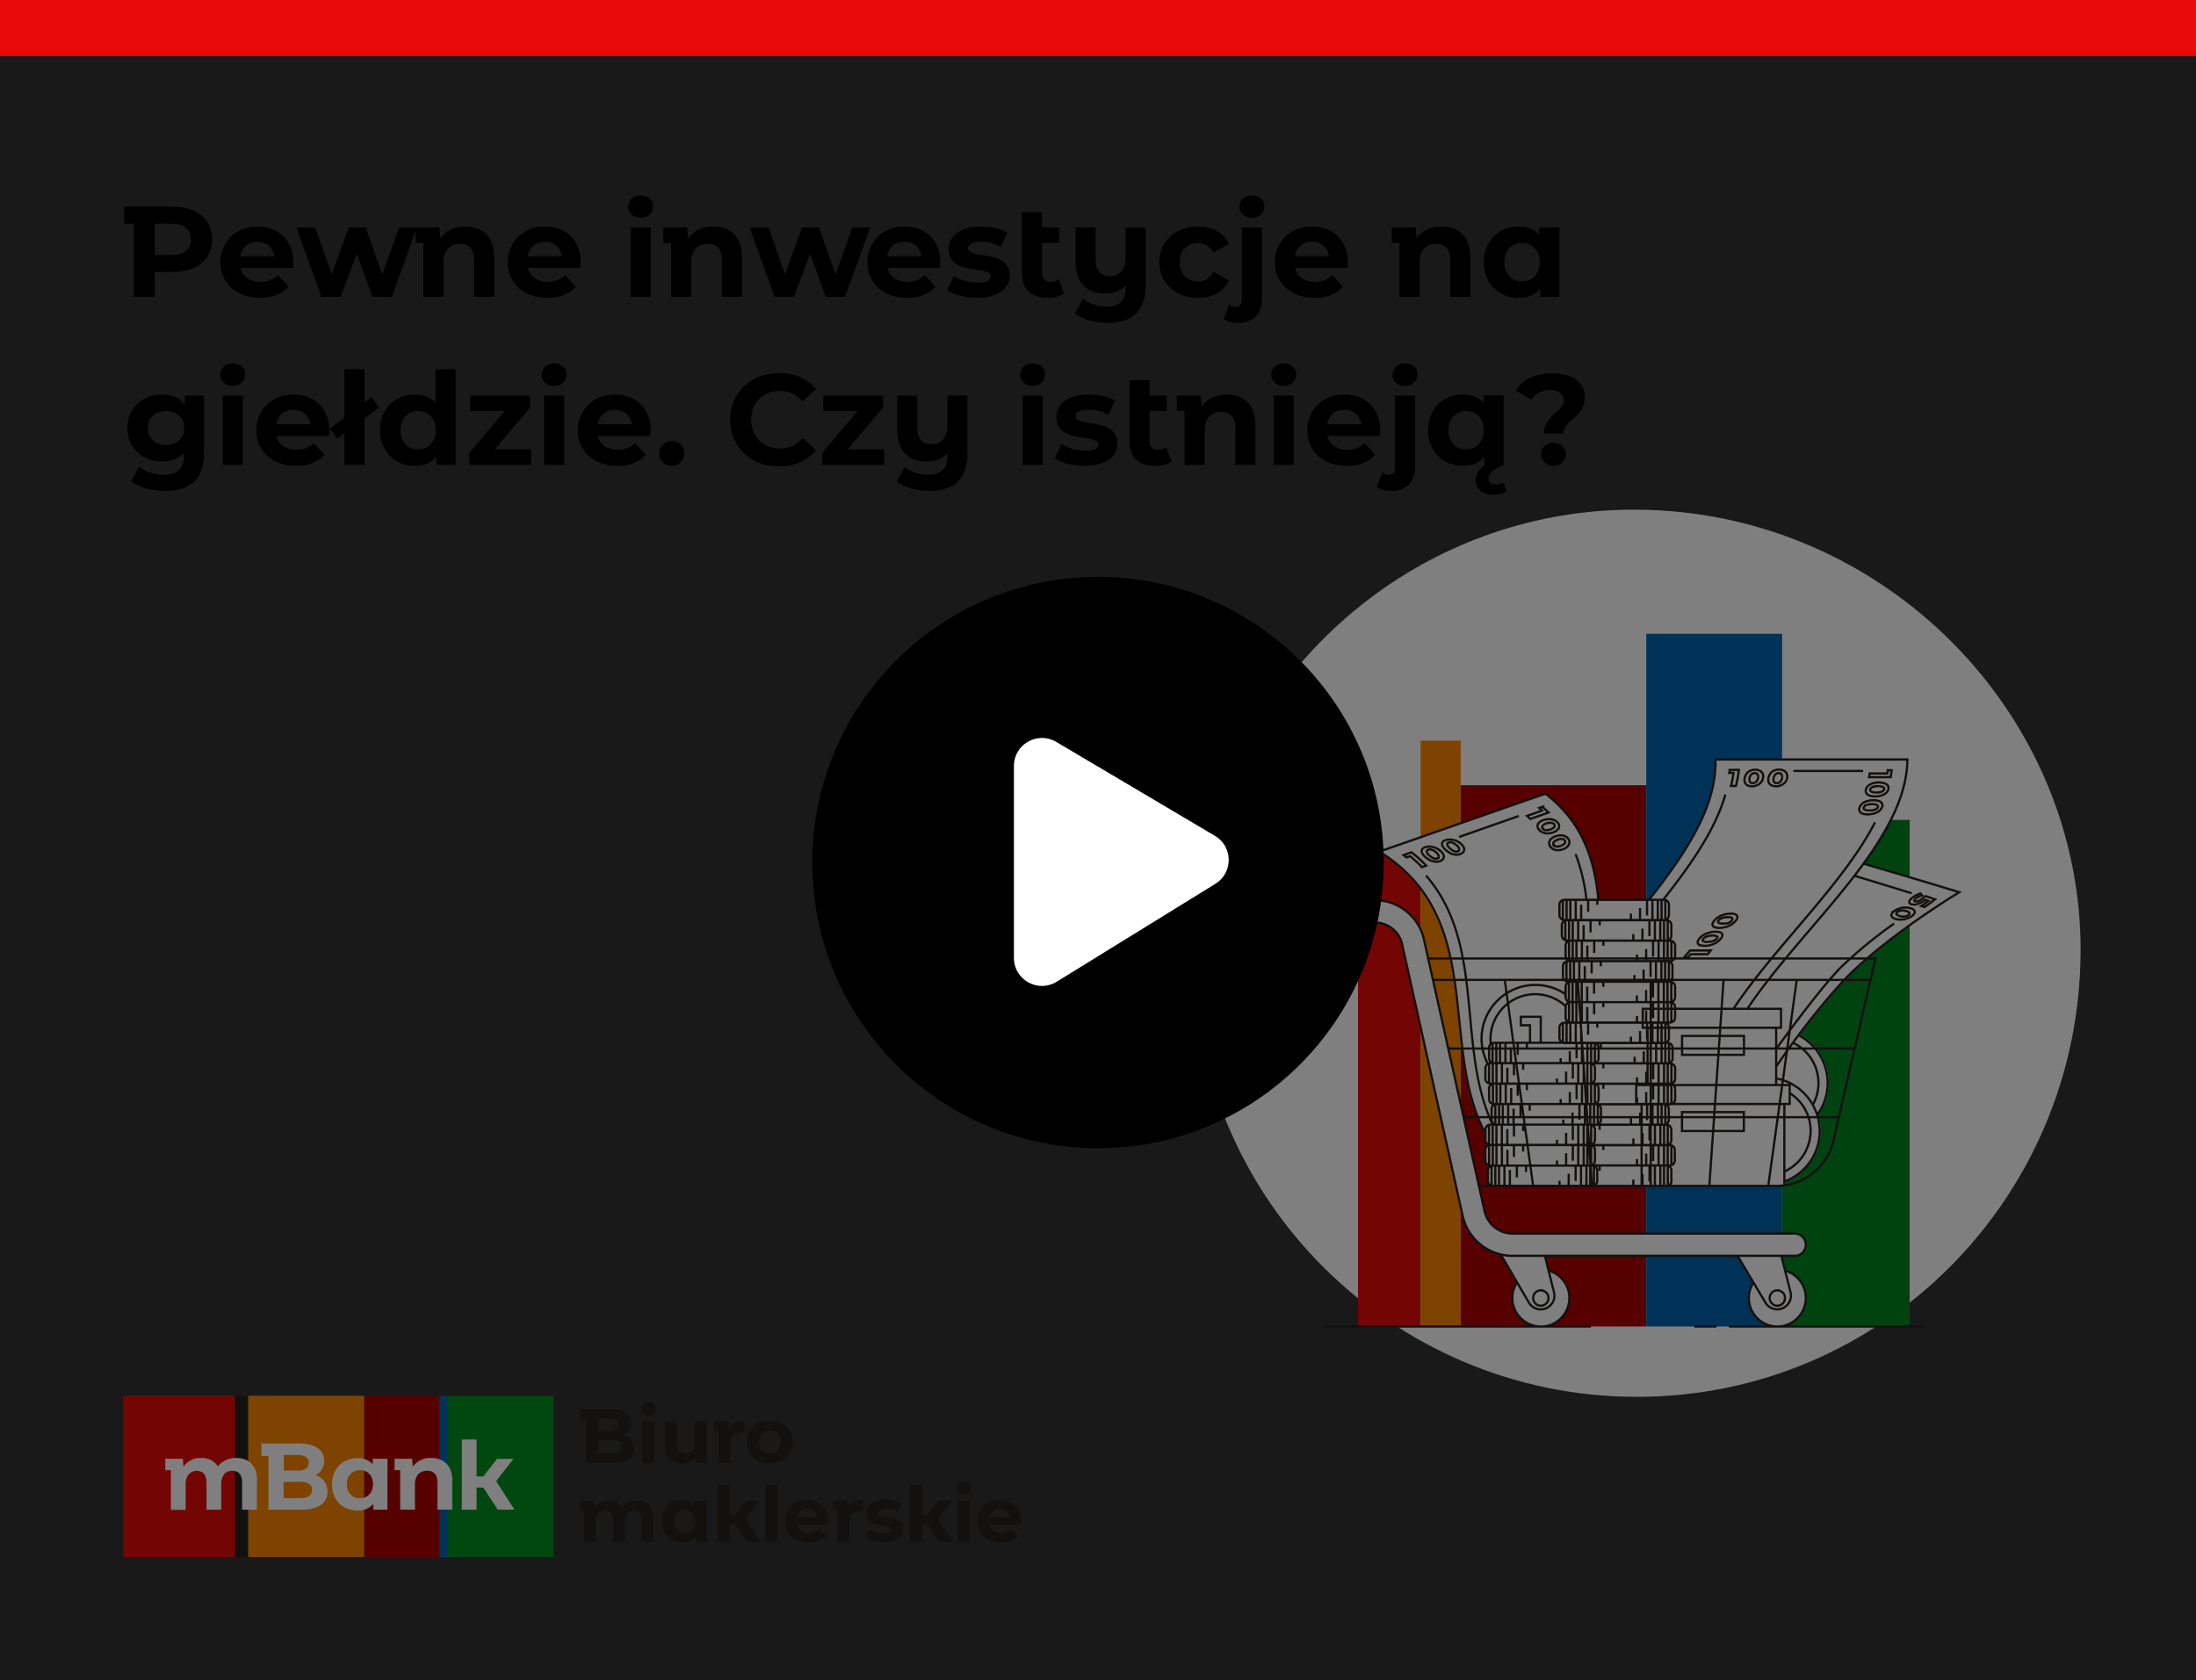 <svg xmlns="http://www.w3.org/2000/svg" viewBox="0 0 392 300"><rect x="0" y="0" width="392" height="300" fill="#333333" stroke="none"/><defs><mask id="a" x="2" y="2" width="388" height="296" maskUnits="userSpaceOnUse"><path fill="#d9d9d9" stroke-width="0" d="M2 2h388v296H2z"/></mask></defs><g mask="url(#a)"><path d="M371.4 170.2c-.34 43.74-35.45 79.2-79.2 79.2S213 213.94 213 170.2s35.49-79.48 79.2-79.2c43.86.27 79.54 36.25 79.2 79.2z" fill="#fff"/><path d="M253.6 152.65h-11.19v84.2h11.19v-84.2z" fill="#e90a0a"/><path d="M260.74 132.24h-7.15v104.6h7.15v-104.6z" fill="#ff8600"/><path d="M293.87 140.2h-33.12v96.64h33.12V140.2z" fill="#ae0000"/><path d="M340.89 146.39h-22.76v90.45h22.76v-90.45z" fill="#008520"/><path d="M318.12 113.16h-24.25v123.68h24.25V113.16z" fill="#0065b1"/><path d="M325.29 207.79c.09-.11.17-.22.26-.34-.09.11-.16.23-.26.34zm-2.94 14.43c0-1.1-.89-1.99-1.99-1.99h-50.33c-2.4 0-4.49-1.65-5.02-3.99l-1-4.51-9.05-40.58-.77-3.42c-.93-4.09-4.57-7-8.77-6.98h-8.72c-1.1 0-1.99.89-1.99 1.99s.89 1.99 1.99 1.99h8.71a4.98 4.98 0 014.9 3.87l10.83 48.56a9.097 9.097 0 006.7 6.81h.07l2.92 5.01-.05.09c-.58.91-.85 1.99-.77 3.07a5.096 5.096 0 003.33 4.4l.86.32h1.81l.86-.32a5.08 5.08 0 003.32-4.92 5.065 5.065 0 00-3.62-4.7h-.09l-.67-2.66h34.37l2.85 4.79-.05.08c-.57.9-.83 1.97-.75 3.04a5.096 5.096 0 003.33 4.4l.87.32h1.82l.86-.32c.79-.3 1.5-.79 2.05-1.43a5.021 5.021 0 001.19-3.73 5.106 5.106 0 00-3.6-4.5h-.09l-.67-2.66h2.38c.54 0 1.04-.21 1.42-.59.38-.38.58-.89.58-1.43z" fill="#fff"/><path d="M319.42 211.48c-.24.05-.49.1-.73.13v-.56a9.746 9.746 0 006.28-10.14c-.07-.63-.2-1.25-.4-1.86a9.752 9.752 0 001.61-7.9 9.758 9.758 0 00-4.89-6.41c1.79-2.36 4.11-5.32 6.91-8.5 1.64-1.83 3.4-3.54 5.28-5.12h-.26l.34-.29c5.1-4.22 10.49-8.07 16.13-11.54-5.44-1.68-13.61-4.08-16.87-5.03l-.22-.07.14-.18c5.24-7.24 7.7-13.09 7.75-18.41h-34.28c.26 7.93-4.51 15.73-11.77 24.98l-.05.07h-9.12v-.15c-.84-8.65-3.74-14.41-9.42-18.76l-29.59 10.3c6.8 4.24 10.71 10.07 12.64 18.89l.05.2h-.17c.73 3.7 1.25 7.44 1.58 11.19.67 6.8 1.42 13.84 4.53 19.88.03.05.09.09.14.09h.13v1.24c0 .49.4.9.9.9a.9.9 0 00-.64.26c-.17.17-.26.4-.26.63v1.85c-.01.24.08.48.25.66.17.18.41.28.65.27h.44c-.48 0-.87.38-.89.87v1.85c0 .24.09.47.26.63.17.17.4.26.64.26h50.65c.77 0 1.53-.09 2.28-.25zm.05-.04c.22-.05.45-.1.67-.18-.19.08-.42.18-.67.18zm2.24-.76c.87-.42 1.68-.97 2.4-1.62-.72.65-1.53 1.19-2.4 1.62zm5.32-6.17c0 .09-.06.18-.09.27.03-.09.07-.18.09-.27zm-6.77 6.74c.22-.07.43-.14.67-.22-.23.08-.45.16-.67.22zm.75-.27c.21-.08.42-.17.63-.26-.2.09-.41.18-.63.26z" fill="#fff"/><path d="M320.35 224.21h.2v-.2h-.2v.2zm0 .04h-.2v.2h.2v-.2zm14.42-53.12l.19.05.05-.24h-.25v.2zm-59.81 59.26l.14.14.37-.37-.53.03v.2h.02zm-.01.01l-.14-.14-.38.38.54-.04v-.2h-.02zm42.23-.01l.14.14.37-.37-.53.03v.2h.02zm-.01.01l-.14-.14-.38.38.54-.04v-.2h-.02zm1.35-33.28h.2v-.2h-.2v.2zm-25.48 0v-.2h-.2v.2h.2zm26.43-3.39h.2v-.2h-.2v.2zm-27.4 0v-.2h-.2v.2h.2zm0 3.39h-.2v.2h.2v-.2zm27.4 0v.2h.2v-.2h-.2zm-8.18 1.43h.2v-.2h-.2v.2zm-11.04 0v-.2h-.2v.2h.2zm0 3.39h-.2v.2h.2v-.2zm11.04 0v.2h.2v-.2h-.2zm5.76-18.43h.2v-.2h-.2v.2zm-22.95 0v-.2h-.2v.2h.2zm0 10.22h-.2v.2h.2v-.2zm22.95 0v.2h.2v-.2h-.2zm.87-13.61h.2v-.2h-.2v.2zm-24.68 0v-.2h-.2v.2h.2zm0 3.39h-.2v.2h.2v-.2zm24.68 0v.2h.2v-.2h-.2zm-6.61 1.45h.2v-.2h-.2v.2zm-11.05 0v-.2h-.2v.2h.2zm0 3.38h-.2v.2h.2v-.2zm11.05 0v.2h.2v-.2h-.2zm-27.51 16.07h.2v-.2h-.2v.2zm-18.65 2.76h.2-.2zm18.65-2.74h-.2v.2h.2v-.2zm1.07-7.31l.19-.07-.05-.14h-.15v.2zm.01.02l-.19.07.05.14h.15v-.2zm-1.08-7.32l.19-.05-.04-.15h-.16v.2zm0 .03l-.19.05.04.15h.16v-.2zm.65-3.67l.11-.16-.05-.03h-.06v.2zm.01.02l-.11.17.05.03h.06v-.2zm14.56 8.22h-.2.2zm-19.1-19.16v.2-.4.2zm.42 3.67l-.14-.14-.34.34h.48v-.2zm.03-.03l.14.14.34-.34h-.48v.2zm-.02 3.67l-.17-.11-.2.31h.37v-.2zm.02-.02l.17.11.2-.31h-.37v.2zm-1.11 3.69l-.19-.07-.08.26h.28v-.2zm.02-.04l.19.07.09-.26h-.28v.21zm0-21.93v.2-.4.2zm.41 3.67l-.18-.09-.15.28h.32v-.2zm.02-.03l.18.09.14-.29h-.32v.21zm.65 3.7l-.2-.03-.04.23h.23v-.2zm.01-.04l.2.03.04-.23h-.24v.2zm-5.33 9.97h.2v-.2h-.2v.2zm-3.56 0v-.2h-.2v.2h.2zm0 1.52h-.2v.2h.2v-.2zm1.63 0h.2v-.2h-.2v.2zm-7.01 3.17h.2v-.02l-.2.02zm34.55-15.3l-.15-.13-.28.32h.43v-.2zm.66 0v.2h.09l.06-.07-.15-.12zm.47-.56v-.2h-.09l-.06.07.15.12zm3.06 0v.2h.09l.06-.07-.15-.12zm.54-.67l.15.13.26-.32h-.42v.2zm-3.7 0v-.2h-.09l-.06.07.15.12zm5.49-2.09l-.19-.06.33.2-.14-.14zm.3-.67h.2-.2zm-.3-.43l-.08.18.07-.18zm-.89-.16v.2-.2zm-2.19.59l-.1-.17.11.17zm-.76.67l.14.14-.15-.14zm-.29.66h-.2.2zm1.2.59v-.2.2zm2.18-.59l.1.17-.11-.17zm.77-.73l.19.06-.35-.17.16.12zm-.75.07l.15.13.03-.03v-.04l-.18-.06zm-.63.4l-.06-.19.07.19zm-1.02.16v-.2h-.02l.02.2zm-.78-.16l-.13.15h.02l.02.03.09-.17zm.05-.4l-.14-.13.15.13zm1.66-.57v.2h.02l-.02-.2zm.77.15l-.09.17h.03l.07-.17zm-.03.35l-.15-.13-.03.03v.05l.18.06zm3.38-3.14l-.18-.07.32.2-.14-.14zm.3-.67h.2-.2zm-.29-.44l-.08.19.07-.19zm-.91-.16v.2h.01v-.2zm-2.95 1.27l.14.14-.15-.14zm-.3.67h-.2.2zm.29.43l.08-.19-.07.19zm.91.17v-.2h-.01v.2zm2.19-.6l.1.17-.11-.17zm.78-.72l.18.07-.34-.19.16.12zm-.75.05l.14.13.03-.03v-.03l-.17-.07zm-.63.41l.05.19h.01l-.06-.19zm-.98.07l.02-.2h-.04l.03.2zm-.78-.15l-.14.14.02.02h.02l.09-.16zm.05-.41l-.15-.13.15.13zm.64-.42l.06.19-.07-.19zm1.03-.15v.2h.02l-.03-.2zm.77.15l.17-.11-.03-.04-.05-.03-.1.17zm-.08.45l-.15-.13-.02.03v.03l.17.07zm31.35-28.75h.2v-.2h-.2v.2zm-34.26 0v-.2h-.2v.2h.2zm2.53 1.86v-.2h-.2v.2h.2zm-.08.53l-.2-.03-.03.23h.23v-.2zm.78 0l.2.03.03-.22h-.23v.2zm-.46 2.35l-.19-.05-.07.24h.26v-.2zm.89 0v.2h.15l.04-.15-.19-.05zm.53-2.88l.2.02.03-.22h-.22v.2zm2.32 2.93v-.2.4-.2zm.9-.19l-.07-.18.08.18zm1.09-1.3l-.19-.04.2.04zm-.08-.8l.18-.08-.18.08zm-.49-.5l.09-.18-.08.18h-.01zm-1.4 2.79v.2-.4.2zm.11-.57v-.2h-.02l.02.2zm-.49-.22l-.18.09v.02h.02l.16-.11zm-.06-.67l.19.05v-.02l-.2-.03zm.32-.67l-.14-.15.14.15zm.58-.22v.2-.2zm.52.22l.17-.1-.02-.03-.15.13zm.09.67l-.19-.05v.02l.2.03zm-.35.67l.13.15-.14-.15zm3.55.79v-.2.4-.2zm.9-.19l-.07-.18.08.18zm1.09-1.3l-.19-.05.2.05zm-.6-1.32l.09-.18-.08.18zm-2.72 1.32l.19.05-.19-.04zm.51 1.3l.09-.18-.08.18zm.84.19v.2-.4.2zm.12-.57v-.2h-.02l.02.2zm-.49-.22l-.18.09.02.03.16-.11zm-.06-.67l.19.05v-.03l-.2-.03zm.31-.67l-.14-.15.14.14zm.58-.22v.2-.2zm.52.22l.17-.1-.02-.03-.15.13zm.09.67l-.19-.05v.03l.2.03zm-.34.67l.13.15-.14-.15zm19.2-2.08v-.2h-.2v.2h.2zm-.08.58v.2h.17l.03-.17-.2-.03zm-3.14 0v-.2h-.17l-.03.17.2.03zm-.11.66l-.2-.03-.04.23h.24v-.2zm3.86 0v.2h.16l.03-.17-.2-.03zm.19-1.24l.2.03.03-.22h-.22v.2zm-4.61 3.41l.19.07-.19-.07zm.05.67l-.18.09.17-.09zm.55.44l.07-.18-.06.18zm1.02.16v-.2.2zm1.13-.16l-.05-.19.06.19zm1.24-1.11l-.18-.07.19.07zm-.06-.63l.17-.1-.16.11zm-.59-.44l-.07.18.06-.18zm-1.19.52v.2h.01v-.2zm.9.15l-.08.18.07-.18zm.19.4l.18.07-.19-.07zm-.42.42l-.06-.19.07.19zm-.99.15v-.2h-.01v.2zm-2.95 2.64l.17.09.02-.05v-.05h-.2zm-.04.66l-.18.07.18-.07zm1.49.6v-.2.2zm1.14-.16l-.05-.19.06.19zm1.4-1.1l-.18-.09.18.09zm-.52-1.11l-.07.18.06-.18zm-2.14 0l.05.19-.06-.19zm-1.33 1.08l-.18-.08v.04l-.01.04h.2zm.76.03h-.2l.38.09-.18-.09zm.47-.41l.06.19-.07-.19zm.99-.15v.2h.01l-.02-.2zm1.02.56l-.17-.09.18.09zm-1.49.56v-.2h-.01v.2zm-.99-.59h.2v-.65l-.36.54.17.11zm-4.6 32.03l.15.13-.15-.13zm21.62-16.84l.1.17.38-.23-.42-.13-.06.19zm-6.08 1.35l.07-.18-.1-.03-.09.07.12.16zm.57.2l.12.16.3-.22-.36-.13-.07.18zm-1.28.93l-.12-.16-.33.24.4.11.05-.19zm.59.16l-.05.19.09.03.08-.05-.11-.17zm1.88-1.37l.12.16.3-.22-.36-.12-.07.18zm-1.69-.58l.07-.19-.1-.03-.09.07.12.16zm-1.41.93l.06.19-.07-.19zm-.46 0l.06-.19h-.06v.19zm-.14-.18l-.18-.09v.03l.19.06zm.29-.34l.11.16-.12-.16h.01zm1.1-.54l.06.19.29-.09-.2-.23-.15.13zm-.3-.35l.15-.13-.08-.1-.13.04.06.19zm-1.4.75l.11.17-.12-.17zm-.52.53l.16.12-.16-.12zm-.06.41l-.18.08v.02h.02l.17-.1zm.37.24l.05-.19h-.01l-.04.19zm-2.99 1.19l.1.17.62-.37h-.72v.2zm-.52.53l.16.11-.17-.11zm0 .49l-.17.1.16-.1zm.6.39l.07-.19h-.01l-.05.19zm2.93-.45l-.1-.17.11.17h-.01zm.49-1.05l.15-.12-.14.13zm-.67-.39l-.05.19.05-.19zm-1-.12v.2-.2zm-1.87.6l-.11-.17-.53.36h.64v-.2zm.59.17v.2h.06l.05-.03-.11-.17zm.66-.24v-.2h-.02l.02.2zm.88.12l-.07.18.06-.18zm.33.73l-.1-.17.11.17zm-1.91-.61v-.2h-.07l-.05.04.12.16zm-62.85-21.1l.12-.16-.09-.07-.1.03.07.18zm-29.61 10.34l-.07-.18-.39.14.35.22.11-.16zm4.29.63l-.07-.18-.34.12.28.22.13-.15zm.52.43l-.12.15.09.07.11-.03-.07-.18zm.67-.23l.12-.15-.09-.07-.11.03.07.18zm2.09 1.96l-.15.14.09.09.12-.05-.07-.18zm.76-.28l.07.18.28-.1-.21-.22-.15.14zm-2.61-2.37l.13-.15-.09-.07-.11.03.07.18zm5.07 1.56l-.06-.19-.08.03-.04.07.18.09zm.58-.4l.16.12-.16-.12zm-.43-1.36l-.14.15.13-.15zm-2.81-.71l.05.19-.06-.18zm-.56.4l-.16-.11-.01.03.18.09zm.56 1.31l.13-.15-.13.15zm1.8.87l.03-.2-.02.2zm.85-.08l.06.19.08-.03.04-.08-.18-.09zm-.45-.51l.18.09.23-.46-.48.18.07.18zm-.67 0l-.08.18.07-.18zm-.79-.53l.14-.14v-.02l-.13.16zm-.46-.67h-.2v.06l.2-.06zm.25-.34l-.06-.18.07.18zm.67 0l.07-.18-.06.18zm.81.52l-.14.14v.02l.13-.16zm.43.66l.2-.03v-.02l-.19.05zm-.26.38l-.18-.09-.21.43.46-.15-.06-.18zm4.11-.82l-.05-.19-.08.02-.04.08.18.09zm.57-.41l.16.11-.17-.11zm.09-.61l.19-.06-.18.06zm-.5-.74l-.14.15.13-.15zm-2.8-.7l.05.19-.06-.19zm-.56.41l-.16-.11-.01.03.18.09zm.54 1.3l.14-.14-.13.14h-.01zm2.65.78l.07.18.07-.03.03-.07-.18-.09zm-.45-.52l.18.09.23-.46-.47.18.07.18zm-.66 0l-.08.19.07-.19zm-.78-.52l.14-.14v-.02l-.13.16zm-.45-.67h-.2v.06l.2-.06zm.92-.34l.07-.18-.06.18h-.01zm.8.51l-.14.14h.01l.01.01.12-.15zm.42.67l.2-.03-.19.03zm-.26.38l-.18-.09-.21.43.46-.15-.06-.19zm15.15-7.96l.18.09.22-.43-.46.16.07.19zm-.61.21l-.07-.18-.31.11.24.22.13-.15zm.51.47l.07.18.3-.11-.24-.22-.13.14zm-2.66.95l-.07-.18-.31.11.24.23.13-.15zm.55.55l-.15.14.09.09.12-.04-.07-.18zm3.28-1.15l.07.18.32-.11-.25-.23-.13.15zm-1.08-1.01l-.18-.09-.07.14.11.1.13-.15zm-.65 4.04l.15-.13-.35-.43v.56h.2zm.66.49l.09-.18-.08.19zm1.86.02l-.06-.19.07.18h-.01zm.87-1.7l-.16.12.14-.12h.01zm-2.6-.49l.06.19-.07-.19zm-.78.46l.13.14-.14-.14zm-.01 1.24l-.15.12.35.42v-.55h-.2zm.66-.25l.13.15.15-.12-.12-.15-.16.12zm0-.45l-.15-.13.16.14h-.01zm.67-.41l.05.19-.06-.19zm.87-.1l-.02.2v-.2zm.54.74l.15.13-.15-.13zm-.66.42l-.05-.19h-.02l.07.19zm-1.45-.17l-.12-.15-.14.12.11.15.16-.12zm1.37 3.15l.17-.09-.11-.19-.18.12.11.16zm3.44-.5l.19.04-.2-.04zm-2.47-1.24l.06.19-.07-.19zm-1.01 1.76l-.18.09.1.2.18-.13-.11-.17zm.7-.25l.07.18.25-.09-.16-.21-.16.12zm0-.48l-.14-.13.16.13zm.66-.41l.06.19h.01l-.07-.18zm.87-.14l-.02.2v-.2h.02zm.43.79l.15.14-.15-.14zm-.67.41l-.06-.19h-.01l.08.18zm-.85.14l.02-.2h-.02v.2zm-.52-.28l-.07-.18-.23.09.12.2.17-.1zm43.07 73.17h-50.33v.4h50.33v-.4zm-50.33 0a8.923 8.923 0 01-8.72-6.94l-.39.09a9.312 9.312 0 009.11 7.25v-.4zm-8.72-6.94l-10.82-48.53-.39.09 10.82 48.53.39-.09zm-10.81-48.54a5.203 5.203 0 00-5.08-4.03v.4c2.24 0 4.19 1.54 4.69 3.72l.38-.09zm-5.08-4.02h-8.72v.4h8.72v-.4zm-8.72 0c-.99 0-1.79-.8-1.79-1.79h-.4c0 1.21.98 2.19 2.19 2.19v-.4zm-1.8-1.8c0-.99.81-1.79 1.79-1.79v-.4c-1.21 0-2.19.98-2.19 2.19h.4zm1.8-1.79h8.71v-.4h-8.71v.4zm8.71 0c4.1-.02 7.67 2.82 8.58 6.82l.39-.09a9.162 9.162 0 00-8.97-7.13v.4zm8.58 6.82l10.83 48.56.39-.09-10.83-48.56-.39.09zm10.83 48.56a5.32 5.32 0 005.21 4.14v-.4c-2.31 0-4.32-1.58-4.83-3.84l-.38.09zm5.21 4.14h50.33v-.4h-50.33v.4zm50.33 0c.99 0 1.8.81 1.8 1.8h.4c0-1.21-.98-2.19-2.19-2.19v.4zm1.8 1.8c0 .99-.81 1.79-1.8 1.79v.4c1.21 0 2.19-.98 2.19-2.19h-.4zm-1.6 2v-.03h-.4v.03h.4zM264 211.93h53.15v-.4H264v.4zm53.14 0c4.92 0 9.2-3.4 10.31-8.2l-.38-.09a10.185 10.185 0 01-9.93 7.89v.4zm10.32-8.2l7.51-32.56-.38-.09-7.51 32.56.38.09zm7.31-32.8h-79.82v.4h79.82v-.4zm-64.15 57.96a5.276 5.276 0 00.32 6.18l.31-.25a4.87 4.87 0 01-.3-5.72l-.33-.22zm.33 6.2a5.283 5.283 0 005.98 1.62l-.14-.37c-1.97.74-4.2.14-5.53-1.51l-.31.25zm5.97 1.62c2.13-.8 3.51-2.89 3.41-5.17l-.4.02a4.91 4.91 0 01-3.15 4.79l.14.37zm3.41-5.18a5.28 5.28 0 00-3.85-4.85l-.1.38c2.03.57 3.47 2.38 3.56 4.49l.4-.02zm-12.61-7.46l5.02 8.59.34-.2-5.02-8.59-.34.2zm5.02 8.59a2.65 2.65 0 003.27 1.14l-.14-.37c-1.04.41-2.22 0-2.78-.96l-.34.2zm3.26 1.14c1.22-.49 1.9-1.8 1.6-3.07l-.38.09c.26 1.09-.32 2.2-1.36 2.61l.14.37zm1.6-3.08l-1.65-6.56-.38.1 1.65 6.56.38-.1zm35.24-1.83a5.26 5.26 0 00.32 6.18l.31-.25a4.87 4.87 0 01-.3-5.72l-.33-.22zm.32 6.19a5.283 5.283 0 005.98 1.62l-.14-.37c-1.97.75-4.2.14-5.53-1.51l-.31.25zm5.97 1.62a5.292 5.292 0 003.41-5.18l-.4.02a4.91 4.91 0 01-3.15 4.79l.14.37zm3.42-5.17a5.276 5.276 0 00-3.86-4.85l-.1.38c2.03.57 3.47 2.38 3.56 4.49l.4-.02zm-12.57-7.22l4.98 8.35.34-.21-4.98-8.35-.34.21zm4.98 8.35c.65 1.13 2.05 1.62 3.27 1.13l-.15-.37c-1.04.41-2.22 0-2.77-.96l-.34.2zm3.26 1.13a2.664 2.664 0 001.6-3.07l-.38.09c.26 1.09-.32 2.2-1.36 2.61l.15.37zm1.6-3.08l-1.65-6.56-.38.1 1.65 6.56.38-.1zm-44.87-.52c-.63.04-1.18.46-1.39 1.06l.38.12c.15-.45.56-.77 1.04-.8l-.03-.4zm-1.39 1.07c-.2.6-.02 1.27.46 1.68l.26-.3c-.36-.31-.49-.81-.34-1.26l-.38-.13zm.46 1.69c.48.42 1.16.5 1.73.22l-.18-.36c-.42.21-.94.15-1.29-.16l-.26.3zm1.73.21c.57-.28.91-.88.86-1.52l-.4.03c.03.48-.22.92-.64 1.14l.18.36zm.86-1.52c-.03-.42-.23-.8-.54-1.07l-.26.3c.23.2.38.49.4.8l.4-.03zm-.53-1.06c-.32-.27-.73-.4-1.13-.38l.03.4c.31-.03.61.08.85.28l.26-.3zm-.99-.04l-.28-.28.28.28zm42.08-.35c-.63.04-1.18.46-1.39 1.06l.38.12c.15-.45.56-.77 1.04-.8l-.03-.4zm-1.39 1.07c-.21.6-.02 1.27.46 1.68l.26-.3c-.36-.31-.49-.81-.34-1.26l-.38-.13zm.46 1.69c.48.42 1.16.5 1.73.22l-.18-.36c-.42.21-.94.15-1.29-.16l-.26.3zm1.73.21c.57-.28.91-.88.86-1.52l-.4.03c.03.48-.22.92-.64 1.14l.18.36zm.86-1.52c-.03-.42-.23-.8-.54-1.07l-.26.3c.24.2.38.49.4.8l.4-.03zm-.54-1.06c-.32-.27-.73-.4-1.14-.38l.03.4c.31-.03.61.08.85.28l.26-.3zm-62.28-55.42h77.74v-.4h-77.74v.4zm2.51 12.25h72.51v-.4h-72.51v.4zm2.74 12.26h66.97v-.4h-66.97v.4zm33.6 12.06v-36.78h-.4v36.78h.4zm-13.43-36.76l2.54 36.77.4-.03-2.54-36.77-.4.03zm-13.02.02l5.07 36.77.39-.05-5.07-36.77-.39.05zm52.12-.06l-5.08 36.78.4.05 5.08-36.78-.4-.05zm-13.06.02l-2.54 36.77.4.03 2.54-36.77-.4-.03zm-71.11 62.09H284v-.4h-47.64v.4zm72.25 0h34.87v-.4h-34.87v.4zm-6.18 0h3.99v-.4h-3.99v.4zm16.29-25.43v-14.49h-.4v14.49h.4zm-.2-14.69h-25.48v.4h25.48v-.4zm-25.68.2v14.49h.4v-14.49h-.4zm26.63-3.59h-27.41v.4h27.41v-.4zm-27.6.2v3.39h.4v-3.39h-.4zm.2 3.58h27.41v-.4h-27.41v.4zm27.6-.19v-3.39h-.4v3.39h.4zm-8.38 1.24h-11.04v.4h11.04v-.4zm-11.24.19v3.38h.4v-3.38h-.4zm.2 3.59h11.04v-.4h-11.04v.4zm11.24-.2v-3.38h-.4v3.38h.4zm5.56-18.63H294.1v.4h22.95v-.4zm-23.15.2v10.22h.4v-10.22h-.4zm.2 10.42h22.95v-.4H294.1v.4zm23.15-.2v-10.22h-.4v10.22h.4zm.67-13.81h-24.68v.4h24.68v-.4zm-24.88.2v3.39h.4v-3.39h-.4zm.2 3.58h24.68v-.4h-24.68v.4zm24.88-.19v-3.39h-.4v3.39h.4zm-6.81 1.25h-11.04v.4h11.04v-.4zm-11.25.2v3.39h.4v-3.39h-.4zm.2 3.58h11.04v-.4h-11.04v.4zm11.25-.2v-3.39h-.4v3.39h.4zm-27.29 19.58h-17.73v.4h17.73v-.4zm-17.74 0c-.59 0-1.07.47-1.09 1.06h.4c.01-.36.32-.66.69-.66v-.4zm-1.08 1.06v1.85h.4v-1.85h-.4zm0 1.85c0 .29.11.57.32.78l.28-.28a.697.697 0 01-.2-.49h-.4zm.31.78c.21.21.49.32.78.32v-.4c-.19 0-.37-.07-.5-.2l-.28.28zm.78.32h17.73v-.4h-17.73v.4zm17.73 0c.61 0 1.1-.49 1.1-1.1h-.4c0 .39-.32.7-.7.7v.4zm1.1-1.1v-1.85h-.4v1.85h.4zm0-1.85c-.03-.59-.51-1.05-1.1-1.06v.4c.38 0 .68.3.7.67l.4-.02zm-19.26-.79v3.54h.4v-3.54h-.4zm.66 0v3.54h.4v-3.54h-.4zm.67 0v3.54h.4v-3.54h-.4zm.96 0v3.54h.4v-3.54h-.4zm.97.7v2.84h.4v-2.84h-.4zm1.25-.7v2.04h.4v-2.04h-.4zm1.63 0v1.05h.4v-1.05h-.4zm12.53 3.54v-3.54h-.4v3.54h.4zm-1.06-3.54v3.54h.4v-3.54h-.4zm-.28 3.54v-3.54h-.4v3.54h.4zm-.97 0v-3.54h-.4v3.54h.4zm-1.36-3.54v2.66h.4v-2.66h-.4zm-1.24 1.38v2.17h.4v-2.17h-.4zm-1.64 1.25v.91h.4v-.91h-.4zm5.62-6.6h-17.75v.4h17.75v-.4zm-17.75 0c-.29 0-.57.11-.78.32l.28.28c.13-.13.31-.21.49-.21v-.4zm-.78.32c-.21.2-.32.49-.32.78h.4c0-.19.07-.37.2-.49l-.28-.28zm-.32.78v1.85h.4v-1.85h-.4zm0 1.83c-.02.3.09.6.3.82l.29-.27a.668.668 0 01-.18-.52l-.4-.03zm.3.82c.21.22.5.34.8.34v-.4c-.2 0-.38-.08-.52-.22l-.29.27zm.8.35h17.75v-.4h-17.75v.4zm17.75 0c.29 0 .57-.11.78-.32l-.28-.28c-.13.13-.31.21-.5.21v.4zm.78-.32c.21-.2.32-.49.32-.78h-.4c0 .19-.07.36-.2.5l.28.28zm.33-.78v-1.85h-.4v1.85h.4zm0-1.84c.01-.3-.1-.59-.31-.81l-.28.28c.13.14.2.32.2.51h.4zm-.31-.81c-.21-.22-.49-.34-.8-.33v.4c.19 0 .38.07.51.21l.28-.28zm-.6-.14v-.02h-.4v.02h.4zm-18.39.1v3.59h.4v-3.59h-.4zm.66.05v3.54h.4v-3.54h-.4zm.66 0v3.54h.4v-3.54h-.4zm.97 0v3.54h.4v-3.54h-.4zm.98.7v2.84h.4v-2.84h-.4zm1.17-.73v2.03h.4v-2.03h-.4zm1.64 0v1.05h.4v-1.05h-.4zm12.13 0v3.57h.4v-3.57h-.4zm-.66.03v3.54h.4v-3.54h-.4zm-.66 0v3.54h.4v-3.54h-.4zm-.97 0v3.54h.4v-3.54h-.4zm-.97 0v2.66h.4v-2.66h-.4zm-1.2 1.33v2.21h.4v-2.21h-.4zm-1.63 1.3v.91h.4v-.91h-.4zm6.06-6.61h-17.73v.4h17.73v-.4zm-17.74 0c-.61 0-1.1.49-1.1 1.1h.4c0-.39.31-.7.7-.7v-.4zm-1.1 1.1v1.85h.4v-1.85h-.4zm0 1.86c0 .61.49 1.1 1.1 1.1v-.4c-.39 0-.7-.31-.7-.7h-.4zm1.1 1.09h17.75v-.4h-17.75v.4zm17.75 0c.61 0 1.1-.49 1.1-1.1h-.4c0 .38-.32.7-.71.7v.4zm1.11-1.09v-1.85h-.4v1.85h.4zm0-1.86c0-.61-.5-1.1-1.1-1.1v.4c.39 0 .71.31.71.7h.4zm-1.11-1.1h-.02v.4h.02v-.4zm-18.21.31v3.54h.4v-3.54h-.4zm.66 0v3.54h.4v-3.54h-.4zm.67 0v3.54h.4v-3.54h-.4zm.97 0v3.54h.4v-3.54h-.4zm.97.69v2.84h.4v-2.84h-.4zm1.19-.7v2.03h.4v-2.03h-.4zm1.64 0v1.05h.4v-1.05h-.4zm12.13 0v3.54h.4v-3.54h-.4zm-.66 0v3.54h.4v-3.54h-.4zm-.66 0v3.54h.4v-3.54h-.4zm-.97 0v3.54h.4v-3.54h-.4zm-.97 0v2.66h.4v-2.66h-.4zm-1.2 1.36v2.18h.4v-2.18h-.4zm-1.63 1.26v.91h.4v-.91h-.4zm7.14-6.6h-17.74v.4h17.74v-.4zm-17.74 0c-.6.02-1.08.51-1.07 1.12h.4c0-.39.3-.71.69-.73v-.4zm-1.07 1.12v1.85h.4v-1.85h-.4zm0 1.85c0 .6.47 1.1 1.07 1.11v-.4a.68.68 0 01-.67-.71h-.4zm1.07 1.11h17.75v-.4h-17.75v.4zm17.75 0c.29 0 .57-.11.78-.32l-.28-.28c-.13.13-.31.2-.49.2v.4zm.78-.32c.21-.21.32-.49.32-.78h-.4c0 .19-.07.37-.2.5l.28.28zm.32-.78v-1.85h-.4v1.85h.4zm0-1.85c0-.29-.11-.57-.32-.79l-.28.28c.13.13.2.32.2.5h.4zm-.31-.78c-.2-.21-.49-.33-.78-.33v.4c.18 0 .37.07.5.21l.28-.28zm-.6-.2v-.02l-.38.13v.02l.38-.13zm-18.35.18v3.55h.4v-3.55h-.4zm.67.01v3.54h.4v-3.54h-.4zm.67 0v3.54h.4v-3.54h-.4zm.96 0v3.54h.4v-3.54h-.4zm.96.7v2.84h.4v-2.84h-.4zm1.25-.7v2.04h.4v-2.04h-.4zm1.63 0v1.05h.4v-1.05h-.4zm12.15 0v3.54h.4v-3.54h-.4zm-.67 0v3.54h.4v-3.54h-.4zm-.27 3.54v-3.54h-.4v3.54h.4zm-1.36-3.54v3.54h.4v-3.54h-.4zm-.97 0v2.66h.4v-2.66h-.4zm-1.24 1.38v2.16h.4v-2.16h-.4zm-1.64 1.25v.91h.4v-.91h-.4zm5.64-6.6h-17.79v.4h17.79v-.4zm-17.8 0c-.29 0-.57.11-.78.32l.28.28c.13-.13.31-.21.49-.21v-.4zm-.78.31c-.2.2-.32.49-.32.78h.4c0-.19.07-.37.21-.5l-.28-.28zm-.31.78v1.85h.4v-1.85h-.4zm0 1.85c0 .29.11.57.32.78l.28-.28a.697.697 0 01-.2-.49h-.4zm.31.78c.21.21.49.32.78.32v-.4c-.19 0-.37-.07-.5-.2l-.28.28zm.78.32h17.76v-.4H266.7v.4zm17.76 0c.61 0 1.1-.49 1.1-1.1h-.4c0 .39-.31.7-.7.7v.4zm1.1-1.1v-1.85h-.4v1.85h.4zm0-1.85c0-.61-.49-1.1-1.1-1.1v.4c.39 0 .7.31.7.7h.4zm-1.1-.7h.03v-.4h-.03v.4zm-18.16-.09v3.54h.4v-3.54h-.4zm.65 0v3.54h.4v-3.54h-.4zm.67 0v3.54h.4v-3.54h-.4zm.96 0v3.54h.4v-3.54h-.4zm.97.69v2.84h.4v-2.84h-.4zm1.17-.68v2.03h.4v-2.03h-.4zm1.63 0v1.05h.4v-1.05h-.4zm12.54 3.54v-3.54h-.4v3.54h.4zm-1.07-3.54v3.54h.4v-3.54h-.4zm-.66 0v3.54h.4v-3.54h-.4zm-.97 0v3.54h.4v-3.54h-.4zm-.96 0v2.66h.4v-2.66h-.4zm-.81 3.54v-2.17h-.4v2.17h.4zm-2.03-.91v.91h.4v-.91h-.4zm5.41-6.61h-17.75v.4h17.75v-.4zm-17.75 0c-.29 0-.57.11-.78.32l.28.28c.13-.13.31-.21.49-.21v-.4zm-.78.33c-.21.2-.32.49-.32.78h.4c0-.19.07-.37.2-.5l-.28-.28zm-.32.77v1.85h.4v-1.85h-.4zm0 1.85c0 .3.11.57.32.79l.28-.28a.72.72 0 01-.2-.5h-.4zm.32.78c.2.21.49.33.78.33v-.4c-.18 0-.37-.07-.5-.21l-.28.28zm.78.33h17.75v-.4h-17.75v.4zm17.75 0c.61 0 1.1-.49 1.1-1.1h-.4c0 .38-.32.7-.71.7v.4zm1.11-1.1v-1.85h-.4v1.85h.4zm0-1.85c0-.6-.5-1.08-1.1-1.08v.4c.39 0 .71.3.71.69h.4zm-.91-.93v-.03l-.39.09v.03l.39-.1zm-18.4.13v3.55h.4v-3.55h-.4zm.67.01v3.54h.4v-3.54h-.4zm.66 0v3.54h.4v-3.54h-.4zm.97 0v3.54h.4v-3.54h-.4zm.97.7v2.84h.4v-2.84h-.4zm1.18-.69v2.03h.4v-2.03h-.4zm1.64 0V191h.4v-1.05h-.4zm12.13 0v3.52h.4v-3.52h-.4zm-.66-.01v3.54h.4v-3.54h-.4zm-.66 0v3.54h.4v-3.54h-.4zm-.97 0v3.54h.4v-3.54h-.4zm-.97 0v2.66h.4v-2.66h-.4zm-1.2 1.38v2.16h.4v-2.16h-.4zm-1.24 2.17v-.91h-.4v.91h.4zm6.33-7.5h-17.74v.4h17.74v-.4zm-17.75 0c-.61 0-1.1.49-1.1 1.1h.4c0-.39.31-.7.7-.7v-.4zm-1.09 1.09v1.85h.4v-1.85h-.4zm0 1.85c0 .29.11.57.32.78l.28-.28a.712.712 0 01-.21-.5h-.4zm.31.78c.21.2.49.32.78.32v-.4c-.18 0-.36-.07-.49-.2l-.28.28zm.78.32h17.76v-.4H266.7v.4zm17.76 0c.61 0 1.1-.5 1.1-1.1h-.4c0 .39-.31.71-.7.71v.4zm1.1-1.1v-1.84h-.4v1.84h.4zm0-1.83c0-.6-.49-1.09-1.1-1.1v.4c.38 0 .7.32.7.7h.4zm-.99-1.07h-.02l-.22.32h.02l.22-.32zm-18.34.26v3.54h.4v-3.54h-.4zm.67 0v3.54h.4v-3.54h-.4zm.67 0v3.54h.4v-3.54h-.4zm.96 0v3.54h.4v-3.54h-.4zm.97.7v2.85h.4v-2.85h-.4zm1.22-.69v2.04h.4v-2.04h-.4zm1.63 0v1.06h.4v-1.06h-.4zm12.14 0v3.54h.4v-3.54h-.4zm-.67 0v3.54h.4v-3.54h-.4zm-.66 0v3.54h.4v-3.54h-.4zm-.97 0v3.54h.4v-3.54h-.4zm-.96 0v2.66h.4v-2.66h-.4zm-.81 3.55v-2.18h-.4v2.18h.4zm-1.63 0v-.91h-.4v.91h.4zm5.04.2h13.85v-.4h-13.85v.4zm13.85 0c.29 0 .57-.12.78-.32l-.28-.28c-.13.13-.31.2-.49.2v.4zm.78-.33c.2-.21.32-.49.32-.78h-.4c0 .19-.07.37-.2.5l.28.28zm.31-.78v-1.85h-.4v1.85h.4zm0-1.84c0-.61-.49-1.1-1.1-1.1v.4c.39 0 .7.32.7.7h.4zm-1.09-1.1h-13.09v.4h13.09v-.4zm.45 3.74v-3.54h-.4v3.54h.4zm-.66 0v-3.54h-.4v3.54h.4zm-.67 0v-3.54h-.4v3.54h.4zm-.97 0v-3.54h-.4v3.54h.4zm-.96-.7v-2.84h-.4v2.84h.4zm-1.25.7v-2.03h-.4v2.03h.4zm-1.63 0v-1.05h-.4v1.05h.4zm-6.03-2.63v-.91h-.4v.91h.4zm-2.06 6.61h14.22v-.4H283.9v.4zm14.22 0c.61 0 1.1-.49 1.1-1.1h-.4c0 .39-.32.7-.7.7v.4zm1.1-1.11v-1.85h-.4v1.85h.4zm0-1.84c0-.29-.11-.57-.32-.78l-.28.28c.13.13.2.31.2.5h.4zm-.32-.78c-.2-.2-.49-.32-.78-.32v.4c.19 0 .37.07.5.2l.28-.28zm-.78-.32h-14.07v.4h14.07v-.4zm.44 3.74v-3.54h-.4v3.54h.4zm-.66 0v-3.54h-.4v3.54h.4zm-.66 0v-3.54h-.4v3.54h.4zm-.97 0v-3.54h-.4v3.54h.4zm-.97-.7v-2.84h-.4v2.84h.4zm-1.24.7v-2.04h-.4v2.04h.4zm-1.64 0v-1.06h-.4v1.06h.4zm-6.01-2.66v-.9h-.4v.9h.4zm-1.95 6.62h13.66v-.4h-13.66v.4zm13.66 0c.29 0 .57-.11.78-.32l-.28-.28c-.13.13-.31.2-.49.2v.4zm.78-.32c.2-.21.32-.49.32-.78h-.4c0 .19-.07.37-.21.5l.28.28zm.32-.78v-1.85h-.4v1.85h.4zm0-1.84c.01-.3-.09-.59-.3-.81l-.28.27c.13.14.21.32.19.51l.4.02zm-.31-.81c-.21-.22-.49-.34-.8-.34v.4c.19 0 .38.07.51.21l.28-.27zm-.79-.33h-14.05v.4h14.05v-.4zm.44 3.73v-3.54h-.4v3.54h.4zm-.66 0v-3.54h-.4v3.54h.4zm-.66 0v-3.54h-.4v3.54h.4zm-.97 0v-3.54h-.4v3.54h.4zm-.97-.7v-2.84h-.4v2.84h.4zm-1.24.7v-2.03h-.4v2.03h.4zm-1.64 0v-1.05h-.4v1.05h.4zm-6.01-2.61v-.92h-.4v.92h.4zm-2.2 6.59h12.78v-.4h-12.78v.4zm12.79 0c.29 0 .57-.11.78-.32l-.28-.28c-.13.13-.31.2-.49.2v.4zm.78-.32c.2-.21.32-.49.32-.78h-.4c0 .19-.07.37-.2.5l.28.28zm.32-.78v-1.85h-.4v1.85h.4zm0-1.85c0-.61-.49-1.1-1.1-1.1v.4c.39 0 .7.31.7.7h.4zm-1.09-1.09h-11.64v.4h11.64v-.4zm.47 3.73v-3.55h-.4v3.55h.4zm-.67-.01v-3.54h-.4v3.54h.4zm-.66 0v-3.54h-.4v3.54h.4zm-.97 0v-3.54h-.4v3.54h.4zm-.96-.7v-2.84h-.4v2.84h.4zm-1.24.7v-2.03h-.4v2.03h.4zm-1.64 0v-1.05h-.4v1.05h.4zm-11.44-25.23h17.76v-.4H279.9v.4zm17.76 0c.29 0 .57-.11.78-.32l-.28-.28c-.13.13-.31.2-.5.2v.4zm.78-.31c.2-.2.32-.49.32-.78h-.4c0 .19-.07.37-.2.5l.28.28zm.31-.78v-1.85h-.4v1.85h.4zm0-1.85c0-.29-.11-.57-.32-.78l-.28.28c.13.13.2.31.2.5h.4zm-.31-.78c-.21-.2-.49-.32-.78-.32v.4c.19 0 .37.07.5.21l.28-.28zm-.78-.32H279.9v.4h17.76v-.4zm-17.76 0c-.61 0-1.1.49-1.1 1.1h.4c0-.38.31-.7.7-.7v-.4zm-1.1 1.1v1.85h.4v-1.85h-.4zm0 1.85c0 .3.12.58.33.79l.28-.28a.688.688 0 01-.21-.5h-.4zm.34.78c.21.21.5.32.8.31v-.4c-.21 0-.38-.07-.52-.2l-.28.28zm.78-.08h-.03v.4h.03v-.4zm18.19.09v-3.54h-.4v3.54h.4zm-.67 0v-3.54h-.4v3.54h.4zm-.67 0v-3.54h-.4v3.54h.4zm-.97 0v-3.54h-.4v3.54h.4zm-.96-.7v-2.84h-.4v2.84h.4zm-1.24.7v-2.03h-.4v2.03h.4zm-1.64 0v-1.05h-.4v1.05h.4zm-12.53-3.54v3.54h.4v-3.54h-.4zm1.06 3.54v-3.54h-.4v3.54h.4zm.67 0v-3.54h-.4v3.54h.4zm.96 0v-3.54h-.4v3.54h.4zm.58-2.65v2.66h.4v-2.66h-.4zm1.63 1.29v-2.17h-.4v2.17h.4zm1.63-1.26v-.91h-.4v.91h.4zm-5.62 6.6h17.78v-.4h-17.78v.4zm17.78 0c.61 0 1.1-.49 1.1-1.1h-.4c0 .38-.31.7-.7.7v.4zm1.1-1.1v-1.85h-.4v1.85h.4zm0-1.84c0-.61-.49-1.1-1.1-1.1v.4c.39 0 .7.32.7.7h.4zm-1.1-1.1h-17.75v.4h17.75v-.4zm-17.75 0c-.61 0-1.1.49-1.1 1.1h.4c0-.39.31-.7.7-.7v-.4zm-1.1 1.1v1.85h.4v-1.85h-.4zm0 1.86c.02.59.51 1.06 1.1 1.06v-.4c-.38 0-.69-.3-.7-.67h-.4zm.96.72l-.03.03.28.28.03-.03-.28-.28zm18.31.05v-3.56h-.4v3.56h.4zm-.67-.03v-3.54h-.4v3.54h.4zm-.66 0v-3.54h-.4v3.54h.4zm-.97 0v-3.54h-.4v3.54h.4zm-.97-.69v-2.84h-.4v2.84h.4zm-1.23.69v-2.03h-.4v2.03h.4zm-1.64 0v-1.05h-.4v1.05h.4zm-12.14 0v-3.54h-.4v3.54h.4zm.66 0v-3.54h-.4v3.54h.4zm.67 0v-3.54h-.4v3.54h.4zm.97 0v-3.54h-.4v3.54h.4zm.97 0v-2.66h-.4v2.66h.4zm1.23-1.36v-2.17h-.4v2.17h.4zm1.65-1.24v-.93h-.4v.93h.4zm-6.06 6.58h17.77v-.4h-17.77v.4zm17.77 0c.61 0 1.1-.49 1.1-1.1h-.4c0 .39-.31.7-.7.7v.4zm1.1-1.09v-1.85h-.4v1.85h.4zm0-1.85c0-.29-.11-.57-.32-.78l-.28.28c.13.13.2.31.2.49h.4zm-.32-.78c-.2-.21-.49-.32-.78-.32v.4c.19 0 .37.07.5.2l.28-.28zm-.78-.32h-17.75v.4h17.75v-.4zm-17.75 0c-.29 0-.57.11-.78.32l.28.28c.13-.13.31-.2.49-.2v-.4zm-.78.32c-.2.2-.32.49-.32.78h.4c0-.19.07-.37.21-.5l-.28-.28zm-.32.77v1.85h.4v-1.85h-.4zm0 1.86c.01.59.5 1.07 1.1 1.07v-.4a.7.7 0 01-.7-.69h-.4zm.93.76v.02l.32.22v-.02l-.32-.22zm18.35.03v-3.54h-.4v3.54h.4zm-.66 0v-3.54h-.4v3.54h.4zm-.67 0v-3.54h-.4v3.54h.4zm-.96 0v-3.54h-.4v3.54h.4zm-.98-.7v-2.84h-.4v2.84h.4zm-1.23.7v-2.04h-.4v2.04h.4zm-1.64 0v-1.05h-.4v1.05h.4zm-12.53-3.54v3.54h.4v-3.54h-.4zm.66 0v3.54h.4v-3.54h-.4zm.66 0v3.54h.4v-3.54h-.4zm1.37 3.54v-3.54h-.4v3.54h.4zm.97 0v-2.66h-.4v2.66h.4zm1.23-1.38v-2.17h-.4v2.17h.4zm1.64-1.26v-.91h-.4v.91h.4zm-7.15 6.61h17.76v-.4h-17.76v.4zm17.76 0c.29 0 .57-.11.78-.32l-.28-.28c-.13.13-.31.21-.5.21v.4zm.78-.32c.2-.2.32-.49.32-.78h-.4c0 .19-.07.37-.2.5l.28.28zm.32-.78v-1.85h-.4v1.85h.4zm0-1.85c0-.29-.11-.57-.32-.78l-.28.28c.13.13.2.31.2.49h.4zm-.32-.78c-.2-.21-.49-.32-.78-.32v.4c.19 0 .37.07.5.2l.28-.28zm-.78-.31h-17.76v.4h17.76v-.4zm-17.76 0c-.61 0-1.1.49-1.1 1.1h.4c0-.38.31-.7.7-.7v-.4zm-1.09 1.09v1.85h.4v-1.85h-.4zm0 1.86c.03.59.52 1.06 1.12 1.05v-.4c-.38 0-.7-.29-.72-.67l-.4.02zm.92.78v.04l.36.12v-.04l-.36-.13zm18.38 0v-3.54h-.4v3.54h.4zm-.67 0v-3.54h-.4v3.54h.4zm-.67 0v-3.54h-.4v3.54h.4zm-.96 0v-3.54h-.4v3.54h.4zm-.96-.7v-2.84h-.4v2.84h.4zm-1.25.7v-2.04h-.4v2.04h.4zm-1.63 0v-1.05h-.4v1.05h.4zm-12.15 0v-3.54h-.4v3.54h.4zm.27-3.53v3.54h.4v-3.54h-.4zm1.07 3.53v-3.54h-.4v3.54h.4zm.96 0v-3.54h-.4v3.54h.4zm.97 0v-2.66h-.4v2.66h.4zm1.24-1.38v-2.17h-.4v2.17h.4zm1.64-1.25v-.91h-.4v.91h.4zm-1.41 21.17h13.53v-.4h-13.53v.4zm13.53 0c.61 0 1.1-.49 1.1-1.1h-.4c0 .39-.31.7-.7.7v.4zm1.1-1.1v-1.86h-.4v1.86h.4zm0-1.86c0-.61-.49-1.1-1.1-1.1v.4c.39 0 .7.32.7.7h.4zm-1.1-1.09h-13.52v.4h13.52v-.4zm.46 3.74v-3.56h-.4v3.56h.4zm-.66-.02v-3.54h-.4v3.54h.4zm-.67 0v-3.54h-.4v3.54h.4zm-.96 0v-3.54h-.4v3.54h.4zm-.97-.69v-2.85h-.4v2.85h.4zm-1.24.69v-2.04h-.4v2.04h.4zm-1.63 0v-1.06h-.4v1.06h.4zm-6.43-3.54v.91h.4v-.91h-.4zm-1.25 7.49h13.97v-.4H284.1v.4zm13.97 0c.29 0 .57-.11.78-.32l-.28-.28c-.13.13-.31.21-.5.21v.4zm.78-.32c.2-.21.32-.49.32-.78h-.4c0 .19-.07.37-.2.5l.28.28zm.32-.77v-1.85h-.4v1.85h.4zm0-1.85c0-.29-.11-.58-.32-.78l-.28.28c.13.13.2.31.2.49h.4zm-.32-.78c-.2-.21-.49-.32-.78-.32v.4c.19 0 .37.07.49.21l.28-.28zm-.78-.32h-14.14v.4h14.14v-.4zm.49 3.74v-3.54h-.4v3.54h.4zm-.66 0v-3.54h-.4v3.54h.4zm-.66 0v-3.54h-.4v3.54h.4zm-.97 0v-3.54h-.4v3.54h.4zm-.97-.7v-2.84h-.4v2.84h.4zm-1.24.7v-2.03h-.4v2.03h.4zm-1.64 0v-1.05h-.4v1.05h.4zm-6.01-2.64v-.91h-.4v.91h.4zm-7.15-40.89h17.76v-.4h-17.76v.4zm17.76 0c.29 0 .57-.11.78-.32l-.28-.28c-.13.13-.31.2-.5.2v.4zm.78-.31c.2-.21.32-.49.32-.78h-.4c0 .19-.07.37-.2.49l.28.28zm.32-.78v-1.82h-.4v1.82h.4zm0-1.82c0-.29-.11-.57-.32-.78l-.28.28c.13.13.2.31.2.49h.4zm-.32-.78c-.2-.2-.49-.32-.78-.32v.4c.19 0 .37.07.5.21l.28-.28zm-.78-.31h-17.76v.4h17.76v-.4zm-17.76 0c-.61 0-1.1.49-1.1 1.1h.4c0-.39.31-.7.7-.7v-.4zm-1.09 1.09v1.85h.4v-1.85h-.4zm0 1.86c.02.59.52 1.06 1.12 1.06v-.4c-.39 0-.7-.29-.72-.67h-.4zm1.11.66h-.01v.4h.01v-.4zm18.19.09v-3.54h-.4v3.54h.4zm-.67 0v-3.54h-.4v3.54h.4zm-.67 0v-3.54h-.4v3.54h.4zm-.96 0v-3.54h-.4v3.54h.4zm-.96-.7v-2.84h-.4v2.84h.4zm-1.25.7v-2.03h-.4v2.03h.4zm-1.63 0v-1.05h-.4v1.05h.4zm-12.15 0v-3.54h-.4v3.54h.4zm.27-3.54v3.54h.4v-3.54h-.4zm1.07 3.54v-3.54h-.4v3.54h.4zm.96 0v-3.54h-.4v3.54h.4zm.57-2.65v2.66h.4v-2.66h-.4zm1.25-.88v2.16h.4v-2.16h-.4zm2.03.91v-.92h-.4v.92h.4zm-5.64 6.59h17.76v-.4h-17.76v.4zm17.76 0c.29 0 .58-.11.78-.32l-.28-.28c-.13.13-.31.21-.49.21v.4zm.78-.31c.21-.2.32-.49.32-.78h-.4c0 .19-.07.37-.21.5l.28.28zm.32-.78v-1.85h-.4v1.85h.4zm0-1.85c0-.29-.11-.57-.32-.78l-.28.28c.13.13.21.31.21.5h.4zm-.32-.78c-.2-.21-.49-.32-.78-.32v.4c.19 0 .37.07.49.21l.28-.28zm-.78-.31h-17.76v.4h17.76v-.4zm-17.76 0c-.61 0-1.1.49-1.1 1.1h.4c0-.39.32-.7.7-.7v-.4zm-1.09 1.09v1.85h.4v-1.85h-.4zm0 1.85c.02.6.52 1.08 1.12 1.06v-.4a.71.71 0 01-.72-.68h-.4zm.93.78v.03l.34.18V168l-.34-.18zm18.37.01v-3.54h-.4v3.54h.4zm-.66 0v-3.54h-.4v3.54h.4zm-.67 0v-3.54h-.4v3.54h.4zm-.96 0v-3.54h-.4v3.54h.4zm-.97-.7v-2.84h-.4v2.84h.4zm-1.25.7v-2.03h-.4v2.03h.4zm-1.63 0v-1.05h-.4v1.05h.4zm-12.13 0v-3.54h-.4v3.54h.4zm.66 0v-3.54h-.4v3.54h.4zm.66 0v-3.54h-.4v3.54h.4zm.97 0v-3.54h-.4v3.54h.4zm.97 0v-2.66h-.4v2.66h.4zm1.24-1.37v-2.18h-.4v2.18h.4zm1.64-1.26v-.91h-.4v.91h.4zm-5.41 6.6h17.76v-.4h-17.76v.4zm17.76 0c.61 0 1.1-.49 1.1-1.1h-.4c0 .39-.31.7-.7.7v.4zm1.1-1.09v-1.85h-.4v1.85h.4zm0-1.86c0-.61-.49-1.1-1.1-1.1v.4c.39 0 .7.31.7.7h.4zm-1.1-1.1h-17.75v.4h17.75v-.4zm-17.75 0c-.61 0-1.1.49-1.1 1.1h.4c0-.39.31-.7.7-.7v-.4zm-1.1 1.1v1.85h.4v-1.85h-.4zm0 1.86a1.1 1.1 0 001.1 1.05v-.4c-.38 0-.69-.3-.7-.67l-.4.02zm.9.82v.04l.38.07v-.04l-.38-.07zm18.39-.04v-3.54h-.4v3.54h.4zm-.67 0v-3.54h-.4v3.54h.4zm-.66 0v-3.54h-.4v3.54h.4zm-.96 0v-3.54h-.4v3.54h.4zm-.98-.69v-2.85h-.4v2.85h.4zm-1.24.69v-2.04h-.4v2.04h.4zm-2.03-1.05v1.06h.4v-1.06h-.4zm-12.14-2.49v3.54h.4v-3.54h-.4zm.66 0v3.54h.4v-3.54h-.4zm.67 0v3.54h.4v-3.54h-.4zm1.37 3.54v-3.54h-.4v3.54h.4zm.97 0v-2.66h-.4v2.66h.4zm1.23-1.36v-2.18h-.4v2.18h.4zm1.64-1.27v-.91h-.4v.91h.4zm11.04 43.1c.29 0 .57-.11.78-.32l-.28-.28c-.13.13-.31.21-.49.21v.4zm.78-.31c.2-.21.32-.49.32-.78h-.4c0 .19-.07.37-.21.49l.28.28zm.32-.78v-1.89h-.4v1.89h.4zm0-1.89c0-.61-.49-1.1-1.1-1.1v.4c.39 0 .7.32.7.7h.4zm-.65 2.64v-3.5h-.4v3.5h.4zm-.67.03v-3.54h-.4v3.54h.4zm-.66 0v-3.54h-.4v3.54h.4zm-.97 0v-3.54h-.4v3.54h.4zm-.96-.69v-2.84h-.4v2.84h.4zm-1.25.69v-2.03h-.4v2.03h.4zm-1.63 0v-1.05h-.4v1.05h.4zm-6.42-3.53v.91h.4v-.91h-.4zm33.22 3.03a9.8 9.8 0 006.43-9.99l-.4.03a9.38 9.38 0 01-6.17 9.58l.14.37zm6.42-9.98c-.35-4.4-3.6-8.02-7.93-8.84l-.07.39c4.16.79 7.27 4.27 7.61 8.49l.4-.03zm-6.41 8.21a8.187 8.187 0 004.8-6.9l-.4-.03a7.785 7.785 0 01-4.57 6.56l.16.36zm4.81-6.89a8.156 8.156 0 00-3.81-7.49l-.21.34a7.764 7.764 0 013.62 7.13l.4.03zm1.21-3.41a9.79 9.79 0 001.57-8.01l-.38.09c.64 2.66.09 5.46-1.51 7.68l.32.23zm1.57-8a9.782 9.782 0 00-5.04-6.42l-.18.35a9.39 9.39 0 014.83 6.16l.38-.09zm-2.38 6.26a8.16 8.16 0 00.6-6.52l-.38.13c.68 2.06.47 4.3-.58 6.2l.34.19zm.61-6.52a8.154 8.154 0 00-4.37-4.87l-.17.36c1.97.9 3.48 2.58 4.16 4.64l.38-.13zm-44.82-13.47a9.798 9.798 0 00-12.05.81l.26.3a9.406 9.406 0 0111.56-.77l.23-.33zm-12.05.81c-3.35 3-4.22 7.91-2.11 11.89l.35-.18a9.394 9.394 0 012.03-11.41l-.26-.3zm7.71 8.04v-4.65h-.4v4.65h.4zm-.2-4.86h-3.56v.4h3.56v-.4zm-3.76.2v1.52h.4v-1.52h-.4zm.2 1.72h1.64v-.4h-1.64v.4zm1.44-.2v3.15h.4v-3.15h-.4zm6.7-3.55a8.173 8.173 0 00-9.19-1.36l.17.36c2.9-1.43 6.38-.91 8.74 1.29l.27-.29zm-9.18-1.36a8.187 8.187 0 00-4.54 8.1l.4-.04a7.797 7.797 0 014.32-7.71l-.17-.36zm-4.54 8.08v.3h.4v-.3h-.4zm34.75-15.1h.67v-.4h-.67v.4zm.82-.07c.16-.19.3-.38.46-.56l-.3-.26c-.16.18-.32.38-.47.57l.3.25zm.31-.5h3.06v-.4h-3.06v.4zm3.21-.07l.54-.67-.31-.25-.54.67.31.25zm.39-.99h-3.69v.4h3.69v-.4zm-3.85.07l-1.04 1.23.3.26 1.04-1.23-.3-.26zm5.78-1.83c.21-.21.34-.49.36-.79l-.4-.03c-.01.21-.1.4-.24.54l.28.28zm.35-.79c0-.28-.17-.52-.42-.62l-.14.37c.1.04.17.14.17.24h.4zm-.41-.62c-.31-.13-.65-.19-.99-.18l.02.4c.28-.01.55.03.81.14l.16-.36zm-.97-.18c-.41 0-.82.05-1.22.17l.1.38c.36-.1.73-.15 1.11-.15v-.4zm-1.22.17c-.38.1-.74.25-1.08.46l.2.34c.3-.18.63-.32.97-.41l-.1-.38zm-1.08.45c-.3.19-.57.43-.8.71l.31.25c.2-.24.44-.46.7-.62l-.21-.34zm-.79.7c-.2.21-.32.49-.35.79l.4.03c.01-.2.1-.4.24-.54l-.28-.27zm-.34.8c0 .28.16.53.43.63l.14-.37a.272.272 0 01-.17-.25h-.4zm.42.62c.31.13.65.18.98.16l-.02-.4c-.28.01-.55-.03-.81-.14l-.15.37zm.97.17c.41 0 .81-.05 1.21-.16l-.1-.38c-.36.1-.73.15-1.11.15v.4zm1.21-.16c.38-.11.73-.26 1.07-.46l-.21-.34c-.3.18-.63.32-.97.42l.11.38zm1.07-.46c.32-.21.6-.48.82-.78l-.32-.24c-.2.27-.44.5-.72.68l.22.33zm.48-.96l-.02.07.38.11.02-.07-.38-.11zm-.71-.01c-.14.17-.33.28-.54.35l.12.38c.28-.09.53-.24.72-.46l-.3-.26zm-.54.35c-.3.1-.63.15-.95.14v.4c.36 0 .73-.05 1.08-.17l-.12-.38zm-.98.15c-.23.03-.46-.02-.66-.13l-.19.35c.27.15.59.21.89.18l-.05-.4zm-.62-.11s0-.01 0 0c0-.01.01-.05.07-.13l-.31-.25c-.08.1-.15.21-.16.33-.02.14.03.26.14.35l.26-.3zm.05-.12c.15-.17.34-.28.55-.36l-.12-.38c-.28.09-.52.25-.72.47l.29.26zm.55-.36c.31-.1.63-.15.96-.15v-.4c-.36 0-.73.05-1.08.16l.12.38zm.99-.14c.23-.03.46.02.66.13l.19-.35c-.27-.15-.59-.21-.89-.18l.05.4zm.69.14s-.01 0-.03-.03c-.01-.02-.01-.04-.01-.05v.03s-.04.05-.07.08l.29.26c.08-.09.16-.21.17-.33 0-.07 0-.14-.05-.21-.04-.07-.11-.1-.17-.13l-.14.37zm-.16.1l-.02.07.38.11.02-.07-.38-.11zm3.71-2.94c.21-.21.34-.49.36-.79l-.4-.03c-.01.2-.1.4-.24.54l.28.28zm.36-.8c0-.28-.16-.53-.42-.63l-.15.37c.11.05.17.14.17.26h.4zm-.41-.64c-.31-.14-.65-.2-1-.18l.02.4c.28-.02.56.03.82.15l.16-.36zm-.99-.17c-.42 0-.83.05-1.22.17l.11.38c.36-.1.74-.15 1.11-.15v-.4zm-1.22.17c-.38.11-.74.26-1.07.47l.2.34c.3-.19.63-.33.98-.42l-.11-.38zm-1.08.47c-.31.19-.58.43-.81.71l.31.25c.2-.24.43-.46.71-.62l-.2-.34zm-.79.69c-.21.21-.34.5-.36.79l.4.03c.01-.2.1-.4.24-.54l-.28-.28zm-.36.8c0 .28.16.52.42.63l.15-.37a.258.258 0 01-.17-.25h-.4zm.41.63c.31.13.65.2 1 .18l-.03-.4c-.28.01-.56-.03-.81-.15l-.16.36zm.99.17c.41 0 .82-.05 1.22-.16l-.11-.38c-.36.1-.73.15-1.11.15v.4zm1.22-.17c.38-.1.74-.26 1.08-.46l-.21-.34c-.3.18-.63.32-.98.42l.11.38zm1.07-.46c.32-.2.61-.46.84-.76l-.32-.24a3.1 3.1 0 01-.73.67l.21.34zm.5-.96l-.02.05.37.14.02-.05-.37-.14zm-.72 0c-.14.17-.34.29-.55.36l.12.38c.28-.09.53-.25.72-.47l-.3-.26zm-.52.35c-.3.07-.61.09-.92.06l-.04.4c.35.03.7 0 1.04-.07l-.09-.38zm-.96.06c-.23.03-.46-.02-.66-.12l-.18.35c.28.15.59.2.9.17l-.05-.4zm-.62-.09s0-.01 0 0c0-.01.01-.06.08-.13l-.3-.26c-.09.1-.15.21-.17.34-.01.14.03.26.13.35l.27-.29zm.06-.14c.15-.17.34-.29.54-.36l-.12-.38c-.28.09-.53.25-.72.47l.3.26zm.55-.35c.31-.11.63-.15.96-.15v-.4c-.36-.01-.73.05-1.09.16l.12.38zm.99-.15c.23-.03.46.02.65.13l.19-.34c-.27-.15-.59-.22-.9-.18l.05.4zm.59.07s.02.04.01.06c0 .03-.02.07-.09.15l.3.26c.08-.1.15-.21.17-.33.02-.13 0-.24-.07-.34l-.34.21zm-.11.25l-.02.05.37.14.02-.05-.37-.14zm3.1 16.01c2.46-3.7 5.47-7.4 8.61-11.12 3.13-3.71 6.39-7.43 9.34-11.14 5.9-7.43 10.63-14.9 10.69-22.41h-.4c-.07 7.36-4.71 14.74-10.61 22.17-2.95 3.71-6.2 7.42-9.33 11.13-3.14 3.72-6.15 7.43-8.63 11.15l.33.22zm28.44-44.88h-34.27v.4h34.27v-.4zm-34.46.21c.14 4.12-1.16 8.27-3.33 12.42-2.17 4.16-5.18 8.32-8.46 12.49l.31.24c3.28-4.18 6.32-8.36 8.5-12.55 2.18-4.19 3.51-8.4 3.37-12.62h-.4zm14.12 2.23h12.44v-.4h-12.44v.4zM297.1 160.7c4.92-6.24 9.3-12.51 11.08-18.79l-.38-.1c-1.76 6.2-6.09 12.41-11.01 18.65l.31.25zm12.5 19.53c3.67-5.54 8.55-11.07 13.24-16.63 4.69-5.55 9.18-11.11 12.04-16.69l-.35-.18c-2.84 5.53-7.31 11.06-12 16.62-4.69 5.54-9.58 11.11-13.27 16.67l.33.22zm-1.05-42.77c0 .16-.03.31-.07.5l.39.06c.03-.16.07-.36.07-.56h-.4zm.12.73h.77v-.4h-.77v.4zm.58-.22c-.11.78-.26 1.56-.45 2.32l.38.1c.2-.78.35-1.56.46-2.36l-.39-.05zm-.26 2.56h.89v-.4h-.89v.4zm1.08-.15c.24-.95.42-1.92.53-2.9l-.4-.05c-.11.96-.28 1.91-.52 2.85l.38.1zm.34-3.12h-1.66v.4h1.66v-.4zm2.32 3.33c.34 0 .67-.07.98-.2l-.16-.36c-.26.11-.54.17-.82.17v.4zm.98-.2c.3-.13.57-.32.79-.57l-.3-.26c-.17.2-.38.36-.63.46l.15.37zm.78-.56c.22-.25.37-.56.42-.89l-.39-.07c-.05.26-.16.5-.34.7l.3.26zm.42-.89c.07-.31.03-.63-.09-.92l-.36.16c.09.21.12.45.07.68l.39.08zm-.1-.93c-.12-.24-.32-.45-.57-.57l-.18.35c.17.09.31.23.4.41l.35-.18zm-.58-.59c-.29-.13-.6-.2-.92-.19v.4c.26 0 .52.05.75.15l.16-.36zm-.91-.19c-.33 0-.65.06-.96.19l.15.36c.25-.1.53-.16.8-.16v-.4zm-.96.19c-.29.13-.54.32-.74.57l.31.24c.16-.2.36-.35.59-.45l-.16-.36zm-.74.58c-.19.26-.32.56-.38.88l.39.07c.05-.26.15-.5.31-.71l-.32-.24zm-.38.87c-.07.3-.05.62.06.91l.37-.14c-.08-.22-.1-.46-.05-.69l-.38-.09zm.06.92c.11.27.3.49.56.62l.18-.36a.799.799 0 01-.37-.4l-.37.14zm.57.62c.28.13.58.19.89.18l-.02-.4c-.24.01-.48-.04-.71-.14l-.17.36zm.88-.22h-.01v.4h.01v-.4zm.1-.57a.385.385 0 01-.32-.14l-.32.23c.16.21.41.33.67.3l-.03-.4zm-.3-.11a.807.807 0 01-.05-.53l-.38-.1c-.07.26-.05.55.07.8l.36-.17zm-.05-.55c.03-.21.13-.4.27-.56l-.29-.27c-.2.21-.32.48-.37.76l.39.06zm.27-.55c.12-.11.28-.17.44-.17v-.4c-.26 0-.52.1-.71.28l.27.29zm.45-.17c.14 0 .27.05.36.15l.3-.25a.839.839 0 00-.69-.3l.03.4zm.34.12c.09.16.11.34.07.52l.38.1c.07-.27.03-.56-.11-.81l-.34.19zm.06.54c-.03.21-.14.4-.29.56l.28.28c.21-.21.36-.48.4-.77l-.39-.07zm-.28.55c-.13.11-.28.18-.46.17v.4c.26 0 .53-.1.73-.28l-.27-.29zm-.46.17h-.01v.4h.01v-.4zm4.14.97c.34 0 .67-.07.98-.2l-.16-.36c-.26.11-.54.17-.82.17v.4zm.98-.2c.3-.13.57-.32.79-.57l-.3-.26c-.17.2-.39.36-.63.46l.14.37zm.79-.56c.22-.25.36-.57.42-.9l-.39-.06c-.04.26-.15.5-.32.7l.3.26zm.41-.89c.07-.31.04-.64-.09-.93l-.36.17c.1.21.12.44.07.67l.38.09zm-.1-.93c-.13-.26-.34-.47-.61-.6l-.17.36c.18.09.34.24.43.42l.36-.18zm-.61-.61c-.29-.13-.61-.2-.92-.19v.4c.26 0 .52.05.76.16l.17-.36zm-.92-.19c-.32 0-.65.06-.95.19l.15.36c.25-.11.52-.16.79-.16v-.4zm-.95.19c-.29.12-.55.32-.74.57l.31.24c.15-.2.36-.36.59-.46l-.16-.36zm-.75.58c-.19.26-.32.56-.38.88l.39.07c.05-.26.15-.5.31-.71l-.32-.24zm-.38.87c-.07.3-.05.62.05.91l.37-.13c-.08-.22-.09-.46-.04-.69l-.39-.09zm.06.92c.11.27.31.49.57.62l.17-.36a.843.843 0 01-.38-.41l-.37.15zm.57.61c.29.15.61.22.93.2l-.02-.4c-.25.01-.51-.04-.73-.16l-.18.35zm.92-.19h-.01v.4h.01v-.4zm.1-.57a.37.37 0 01-.32-.14l-.32.23c.16.22.42.34.68.31l-.04-.4zm-.3-.11a.744.744 0 01-.05-.53l-.38-.11c-.07.27-.05.55.07.81l.36-.17zm-.04-.55c.03-.21.12-.4.27-.56l-.29-.27c-.2.21-.32.48-.37.76l.39.06zm.26-.55c.12-.11.28-.17.44-.17v-.4c-.26 0-.52.1-.71.28l.27.28zm.46-.17c.14 0 .26.05.35.15l.31-.25a.826.826 0 00-.69-.3l.03.4zm.33.12c.09.16.11.34.07.51l.38.1c.07-.28.03-.57-.11-.81l-.34.2zm.06.54c-.03.21-.13.4-.28.56l.28.28c.21-.21.35-.48.4-.78l-.39-.06zm-.27.55c-.12.11-.29.18-.45.17v.4c.26 0 .53-.1.73-.28l-.27-.29zm-.46.17h-.01v.4h.01v-.4zm20.49-2.3h-.71v.4h.71v-.4zm-.9.2c0 .18-.04.33-.07.55l.39.05c.02-.16.07-.4.07-.61h-.4zm.12.38h-3.15v.4h3.15v-.4zm-3.34.17c-.03.22-.07.44-.11.66l.39.07c.04-.23.07-.46.1-.67l-.39-.06zm.09.89h3.86v-.4h-3.86v.4zm4.05-.16c.07-.42.13-.83.18-1.25l-.4-.05c-.05.42-.11.82-.18 1.24l.39.07zm0-1.48h-.01v.4h.01v-.4zm-4.8 3.54c-.09.27-.07.57.06.82l.35-.18a.646.646 0 01-.03-.51l-.38-.13zm.07.84c.15.24.38.44.66.52l.13-.38a.777.777 0 01-.44-.36l-.34.21zm.65.52c.35.12.72.18 1.1.17v-.4c-.34.01-.65-.04-.96-.15l-.13.37zm1.09.17c.4 0 .8-.05 1.18-.16l-.12-.38a3.2 3.2 0 01-1.06.15v.4zm1.18-.17c.33-.1.63-.26.9-.48l-.25-.3c-.22.18-.48.32-.75.4l.11.38zm.9-.47c.24-.2.42-.47.49-.76l-.38-.1c-.06.22-.18.42-.36.56l.25.3zm.49-.76c.08-.26.06-.55-.09-.8l-.34.21c.08.14.1.31.05.47l.38.12zm-.1-.8c-.17-.24-.41-.43-.69-.51l-.12.38c.2.06.36.19.48.36l.33-.22zm-.68-.51a3.2 3.2 0 00-1.1-.17v.4c.34 0 .67.04.97.15l.13-.38zm-1.09-.18c-.4 0-.79.05-1.18.17l.12.38c.34-.1.69-.16 1.05-.15v-.4zm-1.18.17c-.32.1-.61.26-.86.48l.26.3c.21-.19.46-.32.72-.4l-.11-.38zm-.86.48c-.22.19-.38.44-.47.73l.38.11c.06-.21.18-.4.34-.54l-.26-.3zm.67.84c.05-.13.16-.24.29-.28l-.12-.38c-.25.09-.45.28-.54.53l.38.13zm.29-.28c.28-.1.59-.15.89-.14l.02-.4c-.36-.01-.71.04-1.05.16l.14.37zm.92-.14c.28-.02.56.03.82.14l.15-.36c-.31-.13-.65-.19-1-.17l.03.4zm.82.14c.07.03.1.1.08.17l.38.12a.535.535 0 00-.31-.65l-.15.37zm.08.15a.48.48 0 01-.3.29l.12.38c.26-.08.46-.28.55-.54l-.38-.13zm-.31.3c-.29.11-.6.15-.91.14v.4c.35.01.71-.04 1.05-.17l-.14-.37zm-.93.14c-.28.02-.55-.03-.8-.14l-.16.36c.31.13.65.19.98.17l-.03-.4zm-.8-.14c-.07-.03-.09-.1-.07-.17l-.37-.14c-.1.26.03.55.29.66l.15-.36zm-2.31 2.88c-.14.26-.15.56-.04.83l.37-.15a.531.531 0 01.03-.49l-.35-.18zm-.04.84c.12.26.34.46.6.54l.12-.38a.62.62 0 01-.37-.34l-.36.17zm.59.55c.34.13.71.19 1.08.17v-.4c-.33.01-.64-.04-.94-.14l-.14.37zm1.06.17c.41 0 .81-.05 1.2-.17l-.11-.38c-.35.11-.72.16-1.09.15v.4zm1.21-.17c.34-.1.67-.26.95-.47l-.24-.32c-.24.18-.52.32-.82.41l.11.38zm.94-.47c.26-.19.46-.45.58-.75l-.37-.15c-.09.23-.25.43-.45.58l.24.32zm.58-.74c.13-.26.13-.57 0-.84l-.36.17c.07.16.07.34 0 .49l.36.17zm-.01-.84c-.13-.26-.36-.45-.63-.54l-.12.38c.17.06.32.18.4.34l.35-.18zm-.62-.53c-.35-.13-.72-.19-1.08-.17v.4c.33-.01.65.04.95.14l.13-.37zm-1.08-.17c-.4 0-.81.05-1.19.17l.11.38c.35-.1.71-.16 1.07-.15v-.4zm-1.19.16c-.34.1-.65.26-.92.47l.24.31c.23-.18.5-.32.79-.4l-.11-.38zm-.91.48c-.24.19-.42.44-.54.72l.36.15c.09-.22.24-.41.42-.56l-.25-.31zm-.56.79v.03h.4v-.03h-.4zm1.13.11c.07-.15.2-.26.36-.31l-.13-.38c-.26.09-.47.27-.59.51l.36.17zm.36-.31c.3-.1.61-.15.92-.14l.02-.4c-.36-.01-.73.04-1.06.16l.13.38zm.95-.14c.26-.02.53.02.78.13l.16-.36c-.3-.13-.64-.19-.98-.16l.03.4zm.77.14s.05.03.05.06l.38-.12a.499.499 0 00-.26-.29l-.17.36zm.06.05v.08l.35.18c.07-.12.08-.26.03-.4l-.38.12zm-.01.08c-.08.15-.2.26-.36.32l.12.38c.26-.09.47-.27.59-.51l-.35-.18zm-.36.32c-.3.11-.61.15-.93.14v.4c.35.01.72-.04 1.06-.16l-.13-.38zm-.96.14c-.26.02-.54-.02-.77-.13l-.16.36c.3.13.64.19.97.16l-.03-.4zm-.78-.13s-.05-.03-.05-.07l-.38.11c.04.14.14.26.27.32l.17-.36zm-.05-.06s0-.06.01-.09l-.33-.22c-.08.12-.11.27-.07.41l.38-.11zm-.35-.2v.03h.4v-.03h-.4zm-15.3 46.44c3.36-5 7.05-9.77 11.05-14.28l-.3-.26c-4.01 4.52-7.71 9.31-11.08 14.32l.33.22zm11.05-14.28c3.49-4 8.88-8.2 13.4-11.4 2.26-1.6 4.3-2.95 5.78-3.9.74-.48 1.33-.85 1.75-1.1.2-.12.36-.22.47-.29.05-.03.1-.06.13-.07.01 0 .03-.01.03-.02l-.1-.17-.1-.17s-.02.01-.03.02c-.03.02-.07.04-.13.07-.1.07-.27.16-.47.29a145.595 145.595 0 00-7.55 5.02c-4.53 3.21-9.95 7.42-13.47 11.46l.3.26h-.01zm21.53-17.16c-4.8-1.48-12.04-3.61-17.09-5.09l-.11.38c5.05 1.48 12.28 3.61 17.08 5.09l.12-.38zm-8.5.19c-2.51-.78-7.63-2.35-10.2-3.12l-.11.38c2.57.77 7.7 2.34 10.2 3.12l.12-.38zm2.24 1.69l.24-.18-.24-.32-.24.18.24.32zm.05-.15l.57.2.13-.38-.57-.2-.13.38zm.52-.15l-1.28.93.23.32 1.29-.93-.23-.32zm-1.22 1.28l.59.16.11-.38-.59-.16-.11.38zm.76.14c.67-.46 1.28-.92 1.89-1.38l-.24-.32c-.61.46-1.21.92-1.87 1.37l.22.32zm1.84-1.73l-1.7-.58-.12.38 1.7.58.12-.38zm-1.88-.55l-.74.57.24.32.74-.57-.24-.32zm-.74.57c-.19.14-.4.26-.61.34l.14.37c.26-.1.49-.23.71-.4l-.24-.32zm-.61.33c-.11.03-.23.03-.34 0l-.12.38c.19.06.39.06.58 0l-.12-.38zm-.4-.01s.02.01.03.03c.01.02.01.04 0 .05l-.38-.12c-.03.09-.02.21.04.3.07.1.17.14.3.14v-.4zm.04.1c.05-.1.12-.18.22-.25l-.21-.34c-.16.1-.29.24-.37.42l.36.16zm.22-.26c.16-.11.32-.21.49-.3l-.18-.36c-.19.09-.37.2-.55.33l.23.32zm.5-.29c.18-.09.36-.16.55-.22l-.12-.38c-.21.07-.41.14-.61.24l.18.36zm.64-.54l-.3-.34-.3.26.3.34.3-.26zm-.51-.4c-.26.09-.52.2-.76.33l.18.35c.23-.12.46-.22.7-.3l-.12-.38zm-.77.32a5.1 5.1 0 00-.69.45l.24.32c.2-.16.42-.3.64-.42l-.19-.35zm-.68.45c-.23.15-.43.36-.58.59l.33.22c.12-.19.28-.35.47-.48l-.22-.33zm-.57.57c-.13.17-.17.4-.08.61l.36-.15a.201.201 0 01.03-.21l-.31-.24zm-.06.64c.11.17.29.28.49.32l.07-.39a.36.36 0 01-.24-.16l-.32.22zm.47.32c.36.1.74.1 1.1 0l-.11-.38c-.29.08-.6.08-.89 0l-.11.38zm1.11 0c.47-.13.9-.35 1.29-.65l-.24-.32c-.34.26-.74.46-1.15.58l.11.38zm-4.15.83c-.24.15-.45.36-.59.61l.34.19c.1-.19.26-.35.45-.46l-.2-.34zm-.58.59c-.14.22-.14.49 0 .71l.33-.22a.28.28 0 010-.28l-.33-.22zm.01.73c.18.23.43.39.71.46l.09-.38a.937.937 0 01-.49-.32l-.32.24zm.69.45c.34.12.69.17 1.05.16v-.4c-.32 0-.63-.04-.92-.14l-.13.38zm1.04.16c.37 0 .73-.06 1.09-.16l-.12-.38c-.32.1-.65.15-.98.15v.4zm1.09-.17c.34-.1.67-.26.98-.46l-.22-.33c-.27.18-.56.32-.87.42l.12.38zm.97-.46c.26-.15.47-.37.61-.63l-.35-.19c-.11.2-.27.36-.46.47l.2.34zm.61-.62c.12-.24.1-.52-.08-.73l-.3.26c.07.08.08.19.03.28l.35.18zm-.08-.74c-.2-.22-.48-.37-.77-.44l-.09.38c.22.05.42.17.57.32l.28-.27zm-.76-.43c-.34-.1-.7-.15-1.06-.13v.4c.33-.01.65.03.95.12l.11-.38zm-1.05-.14c-.36 0-.71.07-1.04.19l.12.38c.3-.1.61-.15.93-.16v-.4zm-1.04.19c-.34.1-.65.26-.94.45l.23.33c.26-.17.53-.31.83-.4l-.12-.38zm-.83.81h.03v-.4h-.03v.4zm.69.14c.17-.11.38-.18.58-.21l-.05-.4c-.27.03-.52.13-.75.27l.22.33zm.58-.21c.27-.02.54.01.8.11l.12-.38c-.3-.1-.63-.15-.96-.12l.03.4zm.8.11c.15.05.26.1.34.14.08.05.09.08.09.08l.37-.15a.639.639 0 00-.26-.28c-.11-.07-.26-.13-.43-.18l-.12.38zm.43.22v.03s-.04.07-.14.12l.2.34c.13-.08.23-.17.29-.28.07-.12.06-.24.02-.36l-.37.14zm-.15.15c-.18.12-.4.19-.61.21l.03.4c.28-.02.56-.12.8-.27l-.22-.33zm-.61.21c-.27.02-.54-.01-.8-.1l-.13.38c.3.11.63.15.96.12l-.03-.4zm-.8-.1c-.15-.05-.25-.1-.32-.15-.07-.05-.08-.07-.08-.07l-.38.12c.04.13.14.22.24.28.11.07.24.13.41.18l.13-.38zm-.4-.22v-.05s.05-.07.12-.12l-.23-.32c-.11.08-.2.16-.24.27-.05.11-.06.22-.03.34l.38-.12zm.01-.13h.03v-.4h-.03v.4zm-.74 1.74c-3.4 2.39-6.61 5.04-9.6 7.91l.28.28c2.98-2.87 6.17-5.5 9.56-7.87l-.23-.32zm-9.61 7.92c-1.97 2.01-4.83 5.62-7.19 8.72-1.18 1.55-2.24 2.98-3.01 4.03-.38.52-.69.94-.9 1.23-.11.15-.19.26-.24.34-.03.04-.05.07-.07.09 0 .01-.01.02-.02.03l.16.12c.16.12.16.11.16.11s0-.01.02-.02c.01-.02.03-.05.07-.09.05-.08.14-.19.24-.34.21-.29.52-.71.9-1.23.76-1.04 1.82-2.47 3-4.02 2.36-3.11 5.21-6.7 7.16-8.68l-.28-.28zm-42.86-12.07c-.67-7.27-2.9-13.99-9.52-19.05l-.24.32c6.49 4.98 8.7 11.57 9.36 18.77l.4-.04zm-9.71-19.08l-29.61 10.34.13.38 29.61-10.34-.13-.38zm-29.65 10.7c9.48 5.91 12.11 14.38 13.38 23.4.32 2.26.55 4.54.79 6.84.24 2.29.48 4.58.8 6.84.65 4.52 1.66 8.92 3.72 12.93l.35-.18c-2.03-3.95-3.04-8.3-3.68-12.8-.32-2.25-.56-4.53-.8-6.82s-.47-4.59-.79-6.85c-1.28-9.06-3.94-17.67-13.57-23.68l-.21.34zm24.9-6.71l-10.65 3.74.13.38 10.65-3.74-.13-.38zm-4.5 55.07c-3.19-6.87-3.46-14.84-4.28-22.68-.82-7.82-2.17-15.5-7.57-21.69l-.3.26c5.31 6.09 6.66 13.65 7.48 21.47.81 7.8 1.1 15.86 4.32 22.8l.36-.16zm16.83-40c-.3-2.79-.95-5.52-1.95-8.15l-.37.14c.98 2.59 1.63 5.29 1.93 8.04l.4-.04zm-32.95-7.74l.53.42.25-.31-.53-.42-.25.31zm.71.45l.67-.22-.13-.38-.67.22.12.38zm.48-.25c.73.61 1.42 1.25 2.07 1.94l.29-.27c-.66-.7-1.37-1.36-2.11-1.97l-.25.3zm2.28 1.98l.76-.27-.13-.38-.76.27.13.37zm.83-.59c-.82-.86-1.7-1.66-2.63-2.4l-.24.31c.92.73 1.78 1.52 2.59 2.36l.28-.27zm-2.81-2.44l-1.43.5.13.38 1.43-.5-.13-.38zm5.19 1.95c.27-.08.51-.25.68-.48l-.32-.24c-.12.16-.29.28-.48.34l.11.38zm.69-.49c.15-.24.18-.52.09-.79l-.38.13c.05.15.03.32-.05.45l.34.21zm.09-.79c-.11-.32-.31-.59-.56-.81l-.26.3c.21.17.36.4.45.65l.37-.13zm-.56-.8a3.16 3.16 0 00-2.03-.88l-.03.4c.67.04 1.29.32 1.78.78l.27-.28zm-2.02-.89c-.33-.03-.67.02-.98.12l.13.38c.26-.09.55-.13.83-.11l.03-.4zm-.97.12c-.27.07-.51.24-.67.47l.32.22c.11-.16.26-.27.45-.32l-.1-.38zm-.68.5c-.12.24-.12.52 0 .76l.36-.17a.426.426 0 010-.41l-.36-.17zm-.01.76c.15.3.35.57.61.79l.26-.3c-.21-.18-.39-.41-.51-.66l-.36.17zm.61.79c.28.26.59.47.92.64l.18-.36c-.3-.15-.58-.34-.83-.57l-.27.29zm.92.63c.31.15.65.24.99.28l.04-.4c-.3-.03-.59-.11-.86-.24l-.17.36zm.99.28c.31.04.63 0 .92-.08l-.11-.38c-.25.07-.51.1-.76.07l-.05.4zm1.04-.18v-.03l-.34-.18v.03l.34.18zm-.7-.79a.67.67 0 01-.52 0l-.15.37c.26.1.55.1.81 0l-.15-.37zm-.51 0c-.27-.11-.51-.28-.72-.48l-.28.28c.24.24.54.44.85.57l.15-.36zm-.75-.5c-.19-.15-.32-.34-.4-.57l-.38.12c.09.3.28.57.53.76l.24-.32zm-.38-.51c0-.06.01-.09.02-.09 0-.01.03-.04.11-.07l-.14-.37c-.12.05-.23.11-.3.22a.58.58 0 00-.09.32h.4zm.11-.15c.18-.06.36-.06.54 0l.12-.38a1.19 1.19 0 00-.79 0l.12.38zm.54-.01c.28.1.53.26.74.47l.28-.28c-.25-.25-.55-.44-.88-.56l-.13.38zm.76.49c.18.14.31.34.36.55l.38-.09c-.07-.31-.25-.58-.5-.78l-.24.32zm.35.54c0 .06 0 .09-.01.1-.01.01-.04.05-.11.07l.12.38c.13-.04.25-.11.32-.22.08-.11.09-.24.08-.38l-.39.05zm.12.44v-.03l-.34-.18v.03l.34.18zm3.98-.72c.28-.08.52-.24.69-.48l-.32-.23c-.11.16-.28.28-.47.33l.11.38zm.69-.49a.93.93 0 00.11-.78l-.38.12c.05.15.03.31-.06.44l.33.22zm.11-.78c-.11-.32-.3-.6-.55-.82l-.26.3c.2.17.36.4.44.65l.38-.12zm-.55-.82a3.19 3.19 0 00-2.03-.86l-.02.4c.67.03 1.29.3 1.78.76l.27-.29zm-2.02-.87c-.33-.02-.67.02-.98.12l.13.38c.26-.09.55-.12.83-.11l.03-.4zm-.98.12c-.27.08-.51.24-.67.47l.32.22c.11-.16.27-.27.45-.32l-.11-.38zm-.68.5c-.12.24-.12.53 0 .77l.36-.18a.446.446 0 010-.42l-.36-.18zm0 .77c.14.3.34.57.6.79l.25-.3c-.21-.18-.38-.4-.49-.65l-.36.16zm.59.78c.27.26.58.48.92.65l.18-.36c-.3-.15-.57-.34-.81-.57l-.28.28zm.91.65c.3.15.64.25.98.28l.04-.4c-.29-.03-.58-.11-.85-.24l-.18.36zm.98.28c.32.03.65 0 .95-.12l-.13-.38c-.25.09-.51.12-.78.1l-.04.4zm1.06-.22v-.03l-.34-.18v.03l.34.18zm-.69-.78a.67.67 0 01-.52 0l-.14.37c.26.1.55.1.8 0l-.14-.37zm-.51 0c-.26-.11-.51-.28-.71-.48l-.28.28c.24.24.52.44.84.57l.16-.36zm-.73-.5c-.18-.15-.32-.34-.39-.57l-.38.12c.09.3.28.57.53.76l.24-.31zm-.38-.51c0-.06.01-.09.02-.1 0-.01.03-.03.11-.06l-.12-.38a.55.55 0 00-.3.21.58.58 0 00-.09.32h.4zm.12-.16c.18-.06.36-.06.54 0l.13-.38a1.19 1.19 0 00-.79 0l.12.38zm.53 0c.27.11.52.26.72.48l.28-.28c-.24-.24-.53-.44-.86-.57l-.15.37zm.75.49c.18.13.3.33.35.55l.39-.09a1.37 1.37 0 00-.5-.79l-.24.32zm.35.54v.09c-.01.01-.04.04-.12.07l.13.38a.64.64 0 00.32-.22c.08-.11.1-.25.07-.38l-.39.07zm.11.44v-.03l-.34-.18v.03l.34.18zm14.91-8.24l-.61.21.13.38.61-.21-.13-.38zm-.68.54l.51.48.27-.29-.51-.47-.27.29zm.57.15l-2.66.94.13.38 2.66-.94-.13-.38zm-2.73 1.27c.19.18.38.36.55.55l.28-.28c-.18-.18-.37-.38-.57-.56l-.27.29zm.76.6l3.28-1.15-.13-.38-3.28 1.15.13.38zm3.34-1.49c-.18-.16-.36-.33-.53-.49-.18-.17-.36-.34-.55-.51l-.26.3c.19.16.36.33.54.5.18.17.36.34.54.5l.26-.3zm-1.03-.77v-.03l-.34-.18v.03l.34.18zm-.98 4.07c.2.24.45.44.75.56l.15-.36c-.23-.09-.43-.24-.59-.44l-.31.25zm.73.56c.3.14.61.21.94.21v-.4c-.27 0-.53-.06-.77-.17l-.17.36zm.94.21c.36 0 .73-.06 1.07-.19l-.14-.37c-.3.11-.61.17-.92.16v.4zm1.06-.19c.32-.1.62-.27.87-.5l-.27-.29c-.2.19-.46.33-.73.42l.12.38zm.87-.49c.22-.19.35-.46.37-.75l-.4-.03c-.01.18-.09.35-.23.47l.26.3zm.36-.75c.02-.29-.08-.57-.28-.79l-.29.26c.12.13.18.31.17.49l.4.03zm-.26-.77c-.2-.25-.46-.44-.74-.56l-.15.37c.23.09.43.24.58.44l.31-.24zm-.75-.56c-.31-.13-.65-.19-.98-.18v.4c.29 0 .57.05.83.16l.15-.37zm-.98-.19c-.37 0-.74.07-1.09.19l.13.38c.31-.11.63-.16.96-.17v-.4zm-1.08.19c-.32.1-.62.27-.86.5l.27.29c.2-.19.44-.33.71-.42l-.12-.38zm-.86.5a.97.97 0 00-.32.73h.4c0-.16.07-.32.2-.43l-.27-.29zm-.33.74c0 .28.11.56.29.78l.3-.25a.875.875 0 01-.2-.54h-.4zm.64.65v-.03h-.4v.03h.4zm.63-.37a.152.152 0 010-.2l-.31-.24a.57.57 0 000 .7l.31-.24zm-.01-.2c.15-.16.35-.29.58-.35l-.11-.38c-.29.08-.55.24-.76.46l.29.26zm.58-.35c.25-.09.52-.11.79-.09l.04-.4c-.32-.03-.65 0-.95.1l.13.38zm.8-.09c.16.01.3.09.41.2l.3-.26a.997.997 0 00-.69-.34l-.03.4zm.4.21c.05.06.05.15 0 .21l.3.25c.17-.21.17-.51 0-.72l-.3.25zm.01.2c-.15.17-.35.29-.57.36l.11.38c.29-.09.55-.24.76-.47l-.29-.26zm-.6.36c-.25.11-.53.15-.8.13l-.03.4c.34.03.67-.03.98-.15l-.15-.37zm-.8.13a.556.556 0 01-.41-.23l-.32.23c.16.23.42.37.71.4l.03-.4zm-.44.04l.03-.03-.25-.31-.03.03.25.31zm1.06 3.1c.14.26.35.47.6.61l.2-.34c-.19-.11-.34-.27-.45-.46l-.35.19zm.6.61c.26.15.57.24.87.24v-.4c-.22 0-.46-.07-.67-.19l-.2.34zm.87.24c.36 0 .71-.05 1.04-.17l-.14-.37c-.28.1-.59.16-.89.15v.4zm1.04-.17c.32-.11.63-.28.88-.51l-.26-.3c-.22.19-.47.34-.74.43l.12.38zm.87-.51c.22-.19.36-.45.42-.73l-.39-.08a.92.92 0 01-.3.51l.26.3zm.43-.74c.04-.27 0-.55-.14-.79l-.34.19c.09.17.12.36.1.54l.39.06zm-.14-.79c-.14-.26-.36-.47-.62-.61l-.18.35c.19.11.35.26.46.46l.34-.19zm-.62-.61a1.92 1.92 0 00-.91-.23v.4c.26 0 .5.06.73.19l.19-.35zm-.91-.23c-.36 0-.72.05-1.06.18l.14.37c.29-.11.6-.16.91-.15v-.4zm-1.05.18a2.6 2.6 0 00-.88.51l.26.3c.21-.19.46-.34.73-.42l-.12-.38zm-.88.5c-.2.19-.34.45-.38.73l.39.05c.03-.19.12-.36.26-.49l-.27-.29zm-.38.73c-.05.28 0 .56.13.81l.35-.18a.9.9 0 01-.08-.56l-.39-.07zm.41.88l.04-.03-.22-.33-.04.03.22.33zm.76-.54a.21.21 0 010-.24l-.32-.24a.6.6 0 000 .72l.32-.24zm-.01-.22c.16-.17.36-.3.58-.36l-.12-.38c-.29.09-.55.25-.75.47l.29.27zm.59-.37c.24-.1.51-.14.77-.12l.03-.4c-.32-.03-.65.02-.96.15l.15.36zm.77-.12c.13.01.24.09.31.2l.35-.19a.766.766 0 00-.62-.4l-.03.4zm.31.21c.05.08.04.18-.02.25l.3.26c.17-.2.2-.49.06-.72l-.34.21zm-.01.24c-.16.17-.36.3-.58.36l.12.38c.28-.09.54-.25.75-.48l-.29-.27zm-.6.38c-.24.1-.5.14-.76.12l-.03.4c.32.03.65-.02.94-.15l-.15-.36zm-.78.11c-.14 0-.27-.07-.34-.18l-.34.21c.14.24.41.38.69.37v-.4zm-.43.1l.07-.03-.14-.37-.07.03.13.37z" fill="#26221e"/></g><path d="M78.45 249.2H65.01V278h13.44v-28.8z" fill="#ae0000"/><path d="M65 249.2H44.26V278H65v-28.8z" fill="#ff8600"/><path d="M79.98 249.2h-1.54V278h1.54v-28.8z" fill="#0065b1"/><path d="M41.96 249.2H22V278h19.96v-28.8z" fill="#e90a0a"/><path d="M98.8 249.2H79.98V278H98.8v-28.8z" fill="#008f20"/><path d="M44.27 249.2h-2.3V278h2.3v-28.8z" fill="#26221e"/><path d="M45.86 264.35v5.2h-2.64v-4.8c0-1.47-.66-2.15-1.72-2.15-1.2 0-2.01.76-2.01 2.4v4.56h-2.63v-4.8c0-1.47-.63-2.14-1.73-2.14s-1.99.76-1.99 2.4v4.56h-2.63v-7.09H29.5v-2.03h3.13l.13 1.4a3.62 3.62 0 013.13-1.54 3.38 3.38 0 013 1.48c.8-.97 2.02-1.52 3.28-1.48 2.16 0 3.72 1.25 3.72 4.01m12.57 1.99c0 2.05-1.62 3.23-4.73 3.23h-5.81v-9.6h-1.25v-2.23h6.72c2.96 0 4.48 1.23 4.48 3.07.02 1.1-.59 2.11-1.57 2.6 1.31.35 2.21 1.57 2.16 2.92zm-7.8-6.54v2.79h2.4c1.33 0 2.06-.47 2.06-1.4s-.72-1.39-2.07-1.39h-2.39zm5.05 6.26c0-1-.74-1.47-2.16-1.47h-2.92v2.92h2.89c1.42 0 2.16-.44 2.16-1.45m13.49-5.58v9.09h-2.52v-1.05c-.71.82-1.76 1.26-2.84 1.2-2.57 0-4.54-1.8-4.54-4.68s1.98-4.68 4.54-4.68c1.03-.05 2.02.35 2.72 1.1v-.98h2.63zm-2.58 4.55c0-1.57-1.01-2.52-2.32-2.52a2.31 2.31 0 00-2.34 2.27v.25a2.32 2.32 0 002.07 2.51h.25c1.3 0 2.32-.95 2.32-2.52m14.16-.65v5.2h-2.64v-4.8c0-1.47-.67-2.15-1.84-2.15-1.27 0-2.18.78-2.18 2.45v4.49h-2.63v-7.06h-1.01v-2.03h3.13l.13 1.42c.76-1.04 2-1.63 3.28-1.55 2.15 0 3.77 1.25 3.77 4.01m11.11 5.22h-2.99l-2.57-3.94h-1.22v3.94h-2.63v-12.53h2.63v6.59h1.22l2.44-3.14h2.93l-3.09 3.99 3.28 5.1z" fill="#fff"/><path d="M112.71 257.07c.32.44.49.97.47 1.51.04.78-.34 1.52-.98 1.95-.87.51-1.87.75-2.88.68h-4.75v-7.82h-1.02v-1.8h5.49c.95-.06 1.9.18 2.71.68.61.41.97 1.1.95 1.84 0 .88-.51 1.69-1.3 2.08.52.15.98.46 1.31.88zm-5.92-3.83v2.27h1.97c.44.03.88-.07 1.26-.29.28-.19.44-.52.43-.86a.943.943 0 00-.43-.85c-.38-.21-.82-.31-1.26-.28h-1.97zm3.69 6c.3-.2.47-.54.44-.9 0-.8-.6-1.2-1.76-1.2h-2.36v2.4h2.36c.46.03.92-.07 1.32-.29zm4.26-6.82a1.13 1.13 0 01-.34-.86c0-.32.13-.64.37-.85.26-.24.61-.36.97-.35.35-.01.7.1.97.33.24.21.38.51.37.83 0 .34-.13.66-.37.89-.26.24-.61.37-.97.35-.37.02-.73-.1-1-.34zm-.11 1.38h2.17v7.4h-2.15v-7.4zm11.55 0v7.4h-2.05v-.86c-.28.32-.63.57-1.02.74-.4.17-.84.26-1.28.26-.86.04-1.69-.26-2.32-.84-.62-.68-.92-1.58-.86-2.5v-4.2h2.15v3.88c0 1.2.5 1.8 1.51 1.8.47.02.92-.16 1.24-.5.34-.42.51-.96.47-1.5v-3.67h2.15zm5.02.24c.53-.25 1.1-.37 1.69-.35v2.12h-.47c-.53-.03-1.06.14-1.46.49-.38.4-.57.94-.53 1.48v3.43h-2.15v-5.75h-.83v-1.66h2.56l.11 1.25c.25-.44.63-.8 1.09-1.01zm4.1 6.8c-.6-.31-1.1-.78-1.46-1.36-.35-.6-.53-1.28-.52-1.97-.04-1.4.73-2.69 1.98-3.34 1.33-.65 2.87-.65 4.2 0 .6.31 1.1.78 1.45 1.36.36.59.54 1.28.53 1.97.01.7-.17 1.38-.53 1.97a3.72 3.72 0 01-1.45 1.36c-1.33.65-2.87.65-4.2 0zm3.46-1.84c.37-.41.56-.95.53-1.5a2.07 2.07 0 00-.53-1.5c-.35-.37-.85-.57-1.36-.56-.52-.02-1.01.19-1.37.56-.37.41-.57.95-.54 1.5-.03.55.17 1.09.54 1.5.76.74 1.97.74 2.72 0zm-12.53 8.9v7.42h-2.06v-.85c-.58.66-1.43 1.02-2.32.97-.66 0-1.31-.16-1.9-.47-.57-.31-1.04-.77-1.36-1.34a4.387 4.387 0 010-4.02c.31-.56.77-1.03 1.33-1.34.58-.32 1.24-.48 1.9-.47.83-.05 1.65.28 2.22.89v-.79h2.18zm-2.66 5.2c.72-.87.72-2.13 0-3-.75-.74-1.97-.74-2.72 0-.72.87-.72 2.13 0 3 .75.74 1.97.74 2.72 0zm12.21 2.22h-2.44l-2.1-3.22h-1v3.22h-2.15v-10.24h2.15v5.4h1l1.99-2.57h2.4l-2.53 3.26 2.68 4.15zm.82-10.24h2.15v10.24h-2.15v-10.24zm11.3 7.14h-5.62c.09.44.35.83.72 1.09.41.28.91.42 1.41.4.35 0 .7-.05 1.03-.17.31-.12.59-.31.83-.54l1.12 1.24c-.79.83-1.91 1.28-3.07 1.2-.77.01-1.53-.16-2.22-.49-.62-.3-1.13-.77-1.49-1.36a4.008 4.008 0 010-3.94c.34-.58.83-1.06 1.42-1.37 1.25-.64 2.74-.64 4 0 .58.31 1.06.77 1.38 1.34.35.62.52 1.33.5 2.03 0 0 0 .2-.02.56zm-5.03-2.4c-.34.28-.55.69-.6 1.13h3.66c-.13-.89-.9-1.55-1.8-1.54-.46-.02-.91.13-1.26.43zm9.53-1.68c.53-.25 1.1-.37 1.69-.35v2.08l-.47-.03c-.53-.03-1.06.14-1.46.49-.38.4-.57.94-.53 1.48v3.5h-2.15v-5.77h-.82v-1.66h2.55l.11 1.25c.25-.44.63-.8 1.09-1.01zm3.48 7.06c-.5-.12-.98-.32-1.41-.6l.72-1.54c.37.23.78.4 1.2.52.45.13.91.2 1.38.2.91 0 1.37-.22 1.37-.67a.48.48 0 00-.37-.46c-.37-.12-.76-.2-1.15-.23-.51-.07-1.01-.18-1.51-.32-.39-.12-.74-.34-1.03-.64a1.81 1.81 0 01-.44-1.3c0-.45.14-.89.41-1.25.31-.4.73-.69 1.2-.85.59-.21 1.21-.31 1.84-.3.53 0 1.05.06 1.57.17.45.09.89.25 1.29.47l-.72 1.53c-.65-.37-1.39-.56-2.14-.55-.35-.02-.71.05-1.04.2-.2.08-.34.28-.34.49 0 .23.15.43.37.49.39.12.79.21 1.2.26.5.08 1 .19 1.49.32.38.11.73.32 1.01.6.3.35.46.81.43 1.27 0 .44-.14.88-.41 1.23-.31.38-.73.67-1.2.83-.61.21-1.24.31-1.88.29-.62.02-1.24-.04-1.84-.18zm14.24.12h-2.44l-2.1-3.22h-.99v3.22h-2.15v-10.24h2.15v5.4h1l1.99-2.57h2.4l-2.53 3.26 2.68 4.15zm.94-8.8a1.2 1.2 0 01-.06-1.66l.06-.05c.26-.24.61-.36.97-.35.35-.01.7.1.97.33.24.21.38.51.37.83 0 .34-.13.66-.37.89-.56.46-1.37.46-1.93 0zm-.11 1.38h2.15v7.42h-2.15v-7.42zm11.3 4.32h-5.62c.09.44.35.83.72 1.09.41.28.91.42 1.4.4.35 0 .7-.05 1.03-.17.31-.12.59-.31.83-.54l1.15 1.24c-.79.83-1.91 1.28-3.07 1.2-.77.01-1.53-.16-2.22-.49-.62-.3-1.13-.77-1.49-1.36-.7-1.22-.7-2.72 0-3.94.34-.58.83-1.06 1.42-1.37 1.25-.64 2.74-.64 3.99 0 .58.3 1.06.76 1.38 1.33.34.62.52 1.33.5 2.03 0 0-.02.22-.04.58zm-5.04-2.4c-.33.29-.55.69-.6 1.13h3.66c-.05-.43-.27-.83-.6-1.12-.72-.56-1.73-.56-2.45 0h-.01zm-60.54 1.31v4.2h-2.12v-3.88c0-1.2-.53-1.73-1.39-1.73-.95 0-1.62.6-1.62 1.92v3.68h-2.12v-3.87c0-1.2-.5-1.73-1.39-1.73s-1.61.6-1.61 1.92v3.68h-2.12v-5.69h-.82V268h2.51l.11 1.13c.57-.82 1.52-1.28 2.52-1.24.95-.05 1.87.41 2.4 1.2.65-.79 1.62-1.23 2.64-1.2 1.74 0 3 1.01 3 3.24" fill="#26221e"/><path d="M30.88 36.9c4.3 0 6.99 2.23 6.99 5.84s-2.69 5.82-6.99 5.82h-3.24V53h-3.73V39.94h-1.75V36.9h8.72zm-.21 8.63c2.28 0 3.43-1.03 3.43-2.78s-1.15-2.81-3.43-2.81h-3.04v5.59h3.04zm21.71 1.33c0 .28-.05.67-.07.97h-9.36c.35 1.54 1.66 2.48 3.54 2.48 1.31 0 2.25-.39 3.11-1.2l1.91 2.07c-1.15 1.31-2.88 2-5.11 2-4.28 0-7.06-2.69-7.06-6.37s2.83-6.37 6.6-6.37 6.44 2.44 6.44 6.42zm-6.42-3.7c-1.63 0-2.81.99-3.06 2.58h6.09c-.25-1.56-1.43-2.58-3.04-2.58zm25.28-2.53h3.17L69.93 53h-3.45l-2.78-7.68L60.82 53h-3.45l-4.46-12.37h3.38L59.21 49l3.04-8.37h3.04L68.23 49l3.01-8.37zm11.85-.19c2.92 0 5.13 1.7 5.13 5.47v7.08h-3.59v-6.53c0-2-.92-2.92-2.51-2.92-1.72 0-2.97 1.06-2.97 3.33v6.12h-3.59v-9.61h-1.38v-2.76h4.25l.18 1.93c.94-1.38 2.55-2.12 4.46-2.12zm20.59 6.42c0 .28-.05.67-.07.97h-9.36c.35 1.54 1.66 2.48 3.54 2.48 1.31 0 2.25-.39 3.1-1.2l1.91 2.07c-1.15 1.31-2.87 2-5.11 2-4.28 0-7.06-2.69-7.06-6.37s2.83-6.37 6.6-6.37 6.44 2.44 6.44 6.42zm-6.42-3.7c-1.63 0-2.81.99-3.06 2.58h6.09c-.25-1.56-1.43-2.58-3.04-2.58zm17.11-4.26c-1.33 0-2.23-.87-2.23-2s.9-2 2.23-2 2.23.83 2.23 1.93c0 1.2-.9 2.07-2.23 2.07zM112.58 53V40.63h3.59V53h-3.59zm14.74-12.56c2.92 0 5.13 1.7 5.13 5.47v7.08h-3.59v-6.53c0-2-.92-2.92-2.51-2.92-1.72 0-2.97 1.06-2.97 3.33v6.12h-3.59v-9.61h-1.38v-2.76h4.25l.18 1.93c.94-1.38 2.55-2.12 4.46-2.12zm24.84.19h3.17L150.84 53h-3.45l-2.78-7.68-2.88 7.68h-3.45l-4.46-12.37h3.38l2.92 8.37 3.04-8.37h3.04l2.94 8.37 3.01-8.37zm15.71 6.23c0 .28-.05.67-.07.97h-9.36c.35 1.54 1.66 2.48 3.54 2.48 1.31 0 2.25-.39 3.11-1.2l1.91 2.07c-1.15 1.31-2.88 2-5.11 2-4.28 0-7.06-2.69-7.06-6.37s2.83-6.37 6.6-6.37 6.44 2.44 6.44 6.42zm-6.42-3.7c-1.63 0-2.81.99-3.06 2.58h6.1c-.25-1.56-1.43-2.58-3.04-2.58zm12.97 10.02c-2.09 0-4.21-.57-5.36-1.33l1.2-2.58c1.1.71 2.78 1.2 4.3 1.2 1.66 0 2.28-.44 2.28-1.13 0-2.02-7.48.05-7.48-4.9 0-2.35 2.12-4 5.73-4 1.7 0 3.59.39 4.76 1.08l-1.2 2.55c-1.22-.69-2.44-.92-3.57-.92-1.61 0-2.3.51-2.3 1.15 0 2.12 7.48.07 7.48 4.94 0 2.3-2.14 3.93-5.84 3.93zm14.57-3.31l.94 2.53c-.74.53-1.82.78-2.9.78-2.94 0-4.62-1.49-4.62-4.44V37.88H186v2.74h3.06v2.74H186v5.34c0 1.06.55 1.63 1.52 1.63.53 0 1.06-.16 1.47-.46zm11.94-9.24h3.59v10.3c0 4.6-2.42 6.72-6.74 6.72-2.28 0-4.49-.58-5.89-1.7l1.43-2.58c1.01.85 2.62 1.38 4.19 1.38 2.39 0 3.43-1.13 3.43-3.36v-.41c-.94.94-2.23 1.43-3.66 1.43-3.1 0-5.29-1.73-5.29-5.57v-6.21h3.59v5.68c0 2.09.92 3.01 2.51 3.01s2.85-1.06 2.85-3.33v-5.36zm12.91 12.55c-4.02 0-6.9-2.64-6.9-6.37s2.88-6.37 6.9-6.37c2.6 0 4.65 1.13 5.54 3.15l-2.78 1.5c-.67-1.17-1.66-1.7-2.78-1.7-1.82 0-3.24 1.26-3.24 3.43s1.43 3.43 3.24 3.43c1.13 0 2.12-.51 2.78-1.7l2.78 1.52c-.9 1.98-2.94 3.13-5.54 3.13zm9.63-14.28c-1.33 0-2.23-.87-2.23-2s.9-2 2.23-2 2.23.83 2.23 1.93c0 1.2-.9 2.07-2.23 2.07zm-2.46 18.75c-.99 0-1.86-.21-2.58-.69l.97-2.6c.37.28.74.44 1.22.44.62 0 1.06-.44 1.06-1.33V40.64h3.59v12.63c0 2.71-1.54 4.39-4.26 4.39zm19.61-10.79c0 .28-.05.67-.07.97h-9.36c.35 1.54 1.66 2.48 3.54 2.48 1.31 0 2.25-.39 3.1-1.2l1.91 2.07c-1.15 1.31-2.88 2-5.11 2-4.28 0-7.06-2.69-7.06-6.37s2.83-6.37 6.6-6.37 6.44 2.44 6.44 6.42zm-6.42-3.7c-1.63 0-2.81.99-3.06 2.58h6.1c-.25-1.56-1.43-2.58-3.04-2.58zm23.14-2.72c2.92 0 5.13 1.7 5.13 5.47v7.08h-3.59v-6.53c0-2-.92-2.92-2.51-2.92-1.73 0-2.97 1.06-2.97 3.33v6.12h-3.59v-9.61h-1.38v-2.76h4.26l.18 1.93c.94-1.38 2.55-2.12 4.46-2.12zm17.44.19h3.59V53h-3.43v-1.43c-.9 1.08-2.21 1.61-3.86 1.61-3.5 0-6.19-2.48-6.19-6.37s2.69-6.37 6.19-6.37c1.52 0 2.81.48 3.7 1.49v-1.31zm-3.08 9.61c1.77 0 3.15-1.29 3.15-3.43s-1.38-3.43-3.15-3.43-3.17 1.29-3.17 3.43 1.38 3.43 3.17 3.43zM33.02 70.63h3.4v10.3c0 4.6-2.48 6.72-6.95 6.72-2.35 0-4.62-.58-6.07-1.7l1.43-2.58c1.06.85 2.78 1.4 4.37 1.4 2.53 0 3.63-1.15 3.63-3.38v-.53c-.94 1.04-2.3 1.54-3.91 1.54-3.43 0-6.19-2.37-6.19-5.98s2.76-5.98 6.19-5.98c1.73 0 3.15.57 4.09 1.77v-1.59zm-3.38 8.83c1.89 0 3.24-1.22 3.24-3.04s-1.36-3.04-3.24-3.04-3.27 1.22-3.27 3.04 1.38 3.04 3.27 3.04zM41.55 68.9c-1.33 0-2.23-.87-2.23-2s.9-2 2.23-2 2.23.83 2.23 1.93c0 1.2-.9 2.07-2.23 2.07zM39.76 83V70.63h3.59V83h-3.59zm19.04-6.14c0 .28-.05.67-.07.97h-9.36c.35 1.54 1.66 2.48 3.54 2.48 1.31 0 2.25-.39 3.1-1.2l1.91 2.07c-1.15 1.31-2.88 2-5.11 2-4.28 0-7.06-2.69-7.06-6.37s2.83-6.37 6.6-6.37 6.44 2.44 6.44 6.42zm-6.42-3.7c-1.63 0-2.81.99-3.06 2.58h6.09c-.25-1.56-1.43-2.58-3.04-2.58zm15.27-.4l-2.58 1.93v8.3h-3.59v-5.61l-1.27.94-1.33-1.79 2.6-1.96v-8.65h3.59v5.93l1.26-.94 1.31 1.84zm10.08-6.83h3.59V83h-3.43v-1.43c-.9 1.08-2.21 1.61-3.86 1.61-3.5 0-6.19-2.48-6.19-6.37s2.69-6.37 6.19-6.37c1.52 0 2.81.48 3.7 1.49v-6zm-3.08 14.31c1.77 0 3.15-1.29 3.15-3.43s-1.38-3.43-3.15-3.43-3.17 1.29-3.17 3.43 1.38 3.43 3.17 3.43zm13.67 0h6.51V83H83.79v-2.16l6.3-7.45h-6.14v-2.76h10.67v2.16l-6.3 7.45zm10.6-11.34c-1.33 0-2.23-.87-2.23-2s.9-2 2.23-2 2.23.83 2.23 1.93c0 1.2-.9 2.07-2.23 2.07zM97.13 83V70.63h3.59V83h-3.59zm19.04-6.14c0 .28-.05.67-.07.97h-9.36c.35 1.54 1.66 2.48 3.54 2.48 1.31 0 2.25-.39 3.11-1.2l1.91 2.07c-1.15 1.31-2.88 2-5.11 2-4.28 0-7.06-2.69-7.06-6.37s2.83-6.37 6.6-6.37 6.44 2.44 6.44 6.42zm-6.42-3.7c-1.63 0-2.81.99-3.06 2.58h6.09c-.25-1.56-1.43-2.58-3.04-2.58zm10.16 10.02c-1.24 0-2.23-.94-2.23-2.25s.99-2.21 2.23-2.21 2.23.87 2.23 2.21-.99 2.25-2.23 2.25zm19.13.1c-4.99 0-8.72-3.47-8.72-8.33s3.73-8.33 8.74-8.33c2.78 0 5.11 1.01 6.62 2.85l-2.39 2.21c-1.08-1.24-2.44-1.89-4.05-1.89-3.01 0-5.15 2.12-5.15 5.15s2.14 5.15 5.15 5.15c1.61 0 2.97-.64 4.05-1.91l2.39 2.21c-1.52 1.86-3.84 2.88-6.65 2.88zm12.28-3.04h6.51V83h-11.04v-2.16l6.3-7.45h-6.14v-2.76h10.67v2.16l-6.3 7.45zm17.78-9.61h3.59v10.3c0 4.6-2.41 6.72-6.74 6.72-2.28 0-4.49-.58-5.89-1.7l1.43-2.58c1.01.85 2.62 1.38 4.19 1.38 2.39 0 3.43-1.13 3.43-3.36v-.41c-.94.94-2.23 1.43-3.66 1.43-3.1 0-5.29-1.72-5.29-5.57v-6.21h3.59v5.68c0 2.09.92 3.01 2.51 3.01s2.85-1.06 2.85-3.33v-5.36zm15.24-1.73c-1.33 0-2.23-.87-2.23-2s.9-2 2.23-2 2.23.83 2.23 1.93c0 1.2-.9 2.07-2.23 2.07zm-1.8 14.1V70.63h3.59V83h-3.59zm11.09.18c-2.09 0-4.21-.57-5.36-1.33l1.2-2.58c1.1.71 2.78 1.2 4.3 1.2 1.66 0 2.28-.44 2.28-1.13 0-2.02-7.48.05-7.48-4.9 0-2.35 2.12-4 5.73-4 1.7 0 3.59.39 4.76 1.08l-1.2 2.55c-1.22-.69-2.44-.92-3.57-.92-1.61 0-2.3.51-2.3 1.15 0 2.12 7.48.07 7.48 4.94 0 2.3-2.14 3.93-5.84 3.93zm14.56-3.31l.94 2.53c-.74.53-1.82.78-2.9.78-2.94 0-4.62-1.49-4.62-4.44V67.88h3.59v2.74h3.06v2.74h-3.06v5.34c0 1.06.55 1.63 1.52 1.63.53 0 1.06-.16 1.47-.46zm10.79-9.43c2.92 0 5.13 1.7 5.13 5.47v7.08h-3.59v-6.53c0-2-.92-2.92-2.51-2.92-1.73 0-2.97 1.06-2.97 3.34V83h-3.59v-9.61h-1.38v-2.76h4.26l.18 1.93c.94-1.38 2.55-2.12 4.46-2.12zm10.17-1.54c-1.33 0-2.23-.87-2.23-2s.9-2 2.23-2 2.23.83 2.23 1.93c0 1.2-.9 2.07-2.23 2.07zm-1.8 14.1V70.63h3.59V83h-3.59zm19.04-6.14c0 .28-.05.67-.07.97h-9.36c.35 1.54 1.66 2.48 3.54 2.48 1.31 0 2.25-.39 3.1-1.2l1.91 2.07c-1.15 1.31-2.88 2-5.11 2-4.28 0-7.06-2.69-7.06-6.37s2.83-6.37 6.6-6.37 6.44 2.44 6.44 6.42zm-6.41-3.7c-1.63 0-2.81.99-3.06 2.58h6.09c-.25-1.56-1.43-2.58-3.04-2.58zm10.83-4.26c-1.33 0-2.23-.87-2.23-2s.9-2 2.23-2 2.23.83 2.23 1.93c0 1.2-.9 2.07-2.23 2.07zm-2.46 18.75c-.99 0-1.86-.21-2.58-.69l.97-2.6c.37.28.74.44 1.22.44.62 0 1.06-.44 1.06-1.33V70.64h3.59v12.63c0 2.71-1.54 4.39-4.26 4.39zm20.07-1.48l.51 1.63c-.55.3-1.45.53-2.32.53-2 0-3.17-1.03-3.17-2.58 0-1.01.53-1.96 1.68-2.76h-.14v-1.43c-.9 1.08-2.21 1.61-3.86 1.61-3.5 0-6.19-2.48-6.19-6.37s2.69-6.37 6.19-6.37c1.52 0 2.81.48 3.7 1.49v-1.31h3.59v12.37c-1.98.87-2.69 1.61-2.69 2.46 0 .64.51 1.06 1.31 1.06.51 0 1.04-.14 1.4-.34zm-6.7-5.93c1.77 0 3.15-1.29 3.15-3.43s-1.38-3.43-3.15-3.43-3.17 1.29-3.17 3.43 1.38 3.43 3.17 3.43zm13.85-2.83c0-3.22 3.59-3.93 3.59-5.93 0-1.13-.99-1.84-2.48-1.84s-2.6.64-3.34 1.7l-2.78-1.63c1.24-1.89 3.4-3.08 6.51-3.08 3.45 0 5.84 1.54 5.84 4.25 0 3.68-3.86 4.09-3.86 6.53h-3.47zm1.74 5.77c-1.29 0-2.21-.94-2.21-2.09s.92-2.05 2.21-2.05 2.21.87 2.21 2.05-.92 2.09-2.21 2.09z"/><path opacity=".5" d="M0 0h392v300H0z"/><path fill="#e90b0a" d="M0 0h392v10H0z"/><circle cx="196" cy="154" r="51"/><path d="M216.88 149.24l-28.34-16.78c-3.33-1.97-7.55.43-7.55 4.3v34.27c0 3.92 4.29 6.31 7.63 4.26l28.34-17.49c3.2-1.98 3.16-6.64-.08-8.56z" fill="#fff"/></svg>